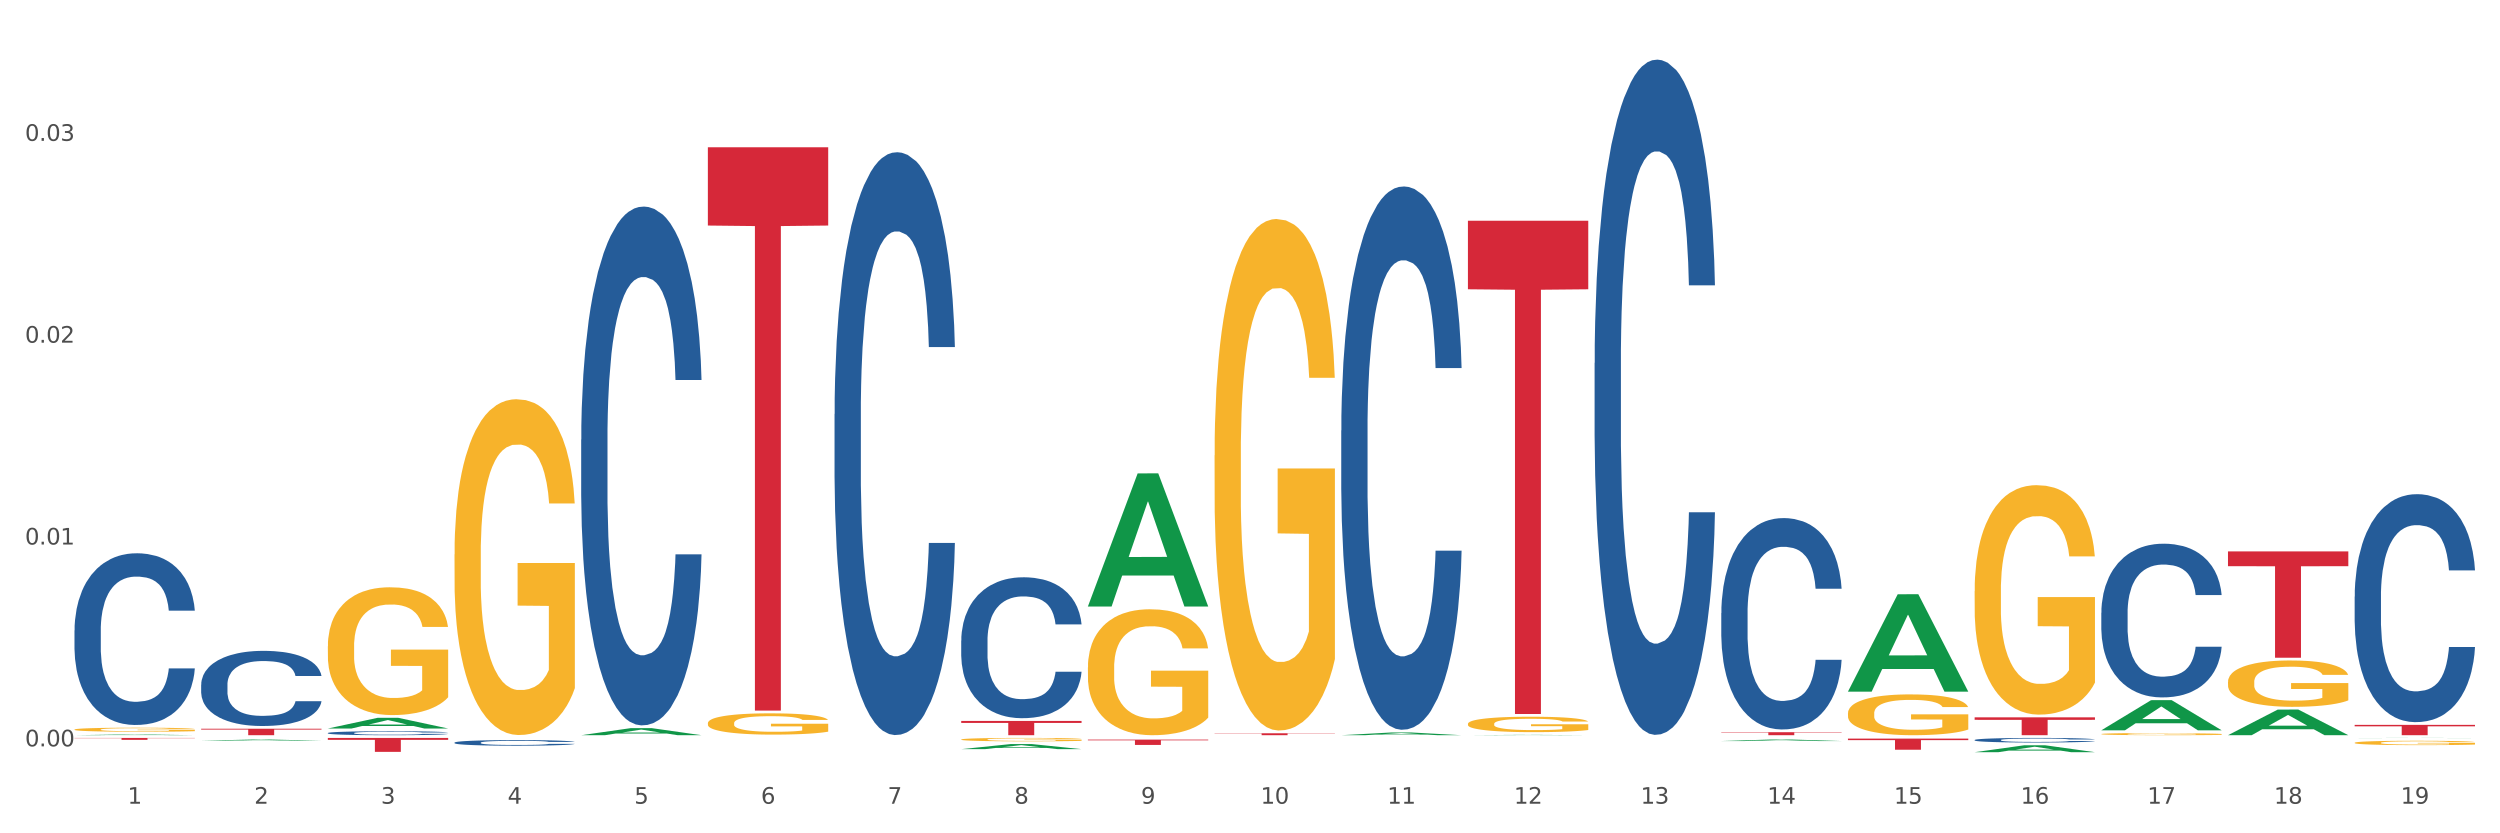 <?xml version="1.0" encoding="utf-8" standalone="no"?>
<!DOCTYPE svg PUBLIC "-//W3C//DTD SVG 1.1//EN"
  "http://www.w3.org/Graphics/SVG/1.1/DTD/svg11.dtd">
<svg xmlns:xlink="http://www.w3.org/1999/xlink" width="1080pt" height="360pt" viewBox="0 0 1080 360" xmlns="http://www.w3.org/2000/svg" version="1.1">
 <rect x="0" y="0" width="1080" height="360" fill="#333333" stroke="none"/>
 <defs>
  <style type="text/css">*{stroke-linejoin: round; stroke-linecap: butt}</style>
 </defs>
 <g id="figure_1">
  <g id="patch_1">
   <path d="M 0 360 
L 1080 360 
L 1080 0 
L 0 0 
z
" style="fill: #ffffff; stroke: #ffffff; stroke-linejoin: miter"/>
  </g>
  <g id="axes_1">
   <g id="matplotlib.axis_1">
    <g id="xtick_1">
     <g id="text_1">
      <!-- 1 -->
      <g style="fill: #4d4d4d" transform="translate(55.115 347.204) scale(0.096 -0.096)">
       <defs>
        <path id="DejaVuSans-31" d="M 794 531 
L 1825 531 
L 1825 4091 
L 703 3866 
L 703 4441 
L 1819 4666 
L 2450 4666 
L 2450 531 
L 3481 531 
L 3481 0 
L 794 0 
L 794 531 
z
" transform="scale(0.016)"/>
       </defs>
       <use xlink:href="#DejaVuSans-31"/>
      </g>
     </g>
    </g>
    <g id="xtick_2">
     <g id="text_2">
      <!-- 2 -->
      <g style="fill: #4d4d4d" transform="translate(109.839 347.204) scale(0.096 -0.096)">
       <defs>
        <path id="DejaVuSans-32" d="M 1228 531 
L 3431 531 
L 3431 0 
L 469 0 
L 469 531 
Q 828 903 1448 1529 
Q 2069 2156 2228 2338 
Q 2531 2678 2651 2914 
Q 2772 3150 2772 3378 
Q 2772 3750 2511 3984 
Q 2250 4219 1831 4219 
Q 1534 4219 1204 4116 
Q 875 4013 500 3803 
L 500 4441 
Q 881 4594 1212 4672 
Q 1544 4750 1819 4750 
Q 2544 4750 2975 4387 
Q 3406 4025 3406 3419 
Q 3406 3131 3298 2873 
Q 3191 2616 2906 2266 
Q 2828 2175 2409 1742 
Q 1991 1309 1228 531 
z
" transform="scale(0.016)"/>
       </defs>
       <use xlink:href="#DejaVuSans-32"/>
      </g>
     </g>
    </g>
    <g id="xtick_3">
     <g id="text_3">
      <!-- 3 -->
      <g style="fill: #4d4d4d" transform="translate(164.564 347.204) scale(0.096 -0.096)">
       <defs>
        <path id="DejaVuSans-33" d="M 2597 2516 
Q 3050 2419 3304 2112 
Q 3559 1806 3559 1356 
Q 3559 666 3084 287 
Q 2609 -91 1734 -91 
Q 1441 -91 1130 -33 
Q 819 25 488 141 
L 488 750 
Q 750 597 1062 519 
Q 1375 441 1716 441 
Q 2309 441 2620 675 
Q 2931 909 2931 1356 
Q 2931 1769 2642 2001 
Q 2353 2234 1838 2234 
L 1294 2234 
L 1294 2753 
L 1863 2753 
Q 2328 2753 2575 2939 
Q 2822 3125 2822 3475 
Q 2822 3834 2567 4026 
Q 2313 4219 1838 4219 
Q 1578 4219 1281 4162 
Q 984 4106 628 3988 
L 628 4550 
Q 988 4650 1302 4700 
Q 1616 4750 1894 4750 
Q 2613 4750 3031 4423 
Q 3450 4097 3450 3541 
Q 3450 3153 3228 2886 
Q 3006 2619 2597 2516 
z
" transform="scale(0.016)"/>
       </defs>
       <use xlink:href="#DejaVuSans-33"/>
      </g>
     </g>
    </g>
    <g id="xtick_4">
     <g id="text_4">
      <!-- 4 -->
      <g style="fill: #4d4d4d" transform="translate(219.288 347.204) scale(0.096 -0.096)">
       <defs>
        <path id="DejaVuSans-34" d="M 2419 4116 
L 825 1625 
L 2419 1625 
L 2419 4116 
z
M 2253 4666 
L 3047 4666 
L 3047 1625 
L 3713 1625 
L 3713 1100 
L 3047 1100 
L 3047 0 
L 2419 0 
L 2419 1100 
L 313 1100 
L 313 1709 
L 2253 4666 
z
" transform="scale(0.016)"/>
       </defs>
       <use xlink:href="#DejaVuSans-34"/>
      </g>
     </g>
    </g>
    <g id="xtick_5">
     <g id="text_5">
      <!-- 5 -->
      <g style="fill: #4d4d4d" transform="translate(274.012 347.204) scale(0.096 -0.096)">
       <defs>
        <path id="DejaVuSans-35" d="M 691 4666 
L 3169 4666 
L 3169 4134 
L 1269 4134 
L 1269 2991 
Q 1406 3038 1543 3061 
Q 1681 3084 1819 3084 
Q 2600 3084 3056 2656 
Q 3513 2228 3513 1497 
Q 3513 744 3044 326 
Q 2575 -91 1722 -91 
Q 1428 -91 1123 -41 
Q 819 9 494 109 
L 494 744 
Q 775 591 1075 516 
Q 1375 441 1709 441 
Q 2250 441 2565 725 
Q 2881 1009 2881 1497 
Q 2881 1984 2565 2268 
Q 2250 2553 1709 2553 
Q 1456 2553 1204 2497 
Q 953 2441 691 2322 
L 691 4666 
z
" transform="scale(0.016)"/>
       </defs>
       <use xlink:href="#DejaVuSans-35"/>
      </g>
     </g>
    </g>
    <g id="xtick_6">
     <g id="text_6">
      <!-- 6 -->
      <g style="fill: #4d4d4d" transform="translate(328.736 347.204) scale(0.096 -0.096)">
       <defs>
        <path id="DejaVuSans-36" d="M 2113 2584 
Q 1688 2584 1439 2293 
Q 1191 2003 1191 1497 
Q 1191 994 1439 701 
Q 1688 409 2113 409 
Q 2538 409 2786 701 
Q 3034 994 3034 1497 
Q 3034 2003 2786 2293 
Q 2538 2584 2113 2584 
z
M 3366 4563 
L 3366 3988 
Q 3128 4100 2886 4159 
Q 2644 4219 2406 4219 
Q 1781 4219 1451 3797 
Q 1122 3375 1075 2522 
Q 1259 2794 1537 2939 
Q 1816 3084 2150 3084 
Q 2853 3084 3261 2657 
Q 3669 2231 3669 1497 
Q 3669 778 3244 343 
Q 2819 -91 2113 -91 
Q 1303 -91 875 529 
Q 447 1150 447 2328 
Q 447 3434 972 4092 
Q 1497 4750 2381 4750 
Q 2619 4750 2861 4703 
Q 3103 4656 3366 4563 
z
" transform="scale(0.016)"/>
       </defs>
       <use xlink:href="#DejaVuSans-36"/>
      </g>
     </g>
    </g>
    <g id="xtick_7">
     <g id="text_7">
      <!-- 7 -->
      <g style="fill: #4d4d4d" transform="translate(383.461 347.204) scale(0.096 -0.096)">
       <defs>
        <path id="DejaVuSans-37" d="M 525 4666 
L 3525 4666 
L 3525 4397 
L 1831 0 
L 1172 0 
L 2766 4134 
L 525 4134 
L 525 4666 
z
" transform="scale(0.016)"/>
       </defs>
       <use xlink:href="#DejaVuSans-37"/>
      </g>
     </g>
    </g>
    <g id="xtick_8">
     <g id="text_8">
      <!-- 8 -->
      <g style="fill: #4d4d4d" transform="translate(438.185 347.204) scale(0.096 -0.096)">
       <defs>
        <path id="DejaVuSans-38" d="M 2034 2216 
Q 1584 2216 1326 1975 
Q 1069 1734 1069 1313 
Q 1069 891 1326 650 
Q 1584 409 2034 409 
Q 2484 409 2743 651 
Q 3003 894 3003 1313 
Q 3003 1734 2745 1975 
Q 2488 2216 2034 2216 
z
M 1403 2484 
Q 997 2584 770 2862 
Q 544 3141 544 3541 
Q 544 4100 942 4425 
Q 1341 4750 2034 4750 
Q 2731 4750 3128 4425 
Q 3525 4100 3525 3541 
Q 3525 3141 3298 2862 
Q 3072 2584 2669 2484 
Q 3125 2378 3379 2068 
Q 3634 1759 3634 1313 
Q 3634 634 3220 271 
Q 2806 -91 2034 -91 
Q 1263 -91 848 271 
Q 434 634 434 1313 
Q 434 1759 690 2068 
Q 947 2378 1403 2484 
z
M 1172 3481 
Q 1172 3119 1398 2916 
Q 1625 2713 2034 2713 
Q 2441 2713 2670 2916 
Q 2900 3119 2900 3481 
Q 2900 3844 2670 4047 
Q 2441 4250 2034 4250 
Q 1625 4250 1398 4047 
Q 1172 3844 1172 3481 
z
" transform="scale(0.016)"/>
       </defs>
       <use xlink:href="#DejaVuSans-38"/>
      </g>
     </g>
    </g>
    <g id="xtick_9">
     <g id="text_9">
      <!-- 9 -->
      <g style="fill: #4d4d4d" transform="translate(492.909 347.204) scale(0.096 -0.096)">
       <defs>
        <path id="DejaVuSans-39" d="M 703 97 
L 703 672 
Q 941 559 1184 500 
Q 1428 441 1663 441 
Q 2288 441 2617 861 
Q 2947 1281 2994 2138 
Q 2813 1869 2534 1725 
Q 2256 1581 1919 1581 
Q 1219 1581 811 2004 
Q 403 2428 403 3163 
Q 403 3881 828 4315 
Q 1253 4750 1959 4750 
Q 2769 4750 3195 4129 
Q 3622 3509 3622 2328 
Q 3622 1225 3098 567 
Q 2575 -91 1691 -91 
Q 1453 -91 1209 -44 
Q 966 3 703 97 
z
M 1959 2075 
Q 2384 2075 2632 2365 
Q 2881 2656 2881 3163 
Q 2881 3666 2632 3958 
Q 2384 4250 1959 4250 
Q 1534 4250 1286 3958 
Q 1038 3666 1038 3163 
Q 1038 2656 1286 2365 
Q 1534 2075 1959 2075 
z
" transform="scale(0.016)"/>
       </defs>
       <use xlink:href="#DejaVuSans-39"/>
      </g>
     </g>
    </g>
    <g id="xtick_10">
     <g id="text_10">
      <!-- 10 -->
      <g style="fill: #4d4d4d" transform="translate(544.58 347.204) scale(0.096 -0.096)">
       <defs>
        <path id="DejaVuSans-30" d="M 2034 4250 
Q 1547 4250 1301 3770 
Q 1056 3291 1056 2328 
Q 1056 1369 1301 889 
Q 1547 409 2034 409 
Q 2525 409 2770 889 
Q 3016 1369 3016 2328 
Q 3016 3291 2770 3770 
Q 2525 4250 2034 4250 
z
M 2034 4750 
Q 2819 4750 3233 4129 
Q 3647 3509 3647 2328 
Q 3647 1150 3233 529 
Q 2819 -91 2034 -91 
Q 1250 -91 836 529 
Q 422 1150 422 2328 
Q 422 3509 836 4129 
Q 1250 4750 2034 4750 
z
" transform="scale(0.016)"/>
       </defs>
       <use xlink:href="#DejaVuSans-31"/>
       <use xlink:href="#DejaVuSans-30" transform="translate(63.623 0)"/>
      </g>
     </g>
    </g>
    <g id="xtick_11">
     <g id="text_11">
      <!-- 11 -->
      <g style="fill: #4d4d4d" transform="translate(599.304 347.204) scale(0.096 -0.096)">
       <use xlink:href="#DejaVuSans-31"/>
       <use xlink:href="#DejaVuSans-31" transform="translate(63.623 0)"/>
      </g>
     </g>
    </g>
    <g id="xtick_12">
     <g id="text_12">
      <!-- 12 -->
      <g style="fill: #4d4d4d" transform="translate(654.028 347.204) scale(0.096 -0.096)">
       <use xlink:href="#DejaVuSans-31"/>
       <use xlink:href="#DejaVuSans-32" transform="translate(63.623 0)"/>
      </g>
     </g>
    </g>
    <g id="xtick_13">
     <g id="text_13">
      <!-- 13 -->
      <g style="fill: #4d4d4d" transform="translate(708.752 347.204) scale(0.096 -0.096)">
       <use xlink:href="#DejaVuSans-31"/>
       <use xlink:href="#DejaVuSans-33" transform="translate(63.623 0)"/>
      </g>
     </g>
    </g>
    <g id="xtick_14">
     <g id="text_14">
      <!-- 14 -->
      <g style="fill: #4d4d4d" transform="translate(763.477 347.204) scale(0.096 -0.096)">
       <use xlink:href="#DejaVuSans-31"/>
       <use xlink:href="#DejaVuSans-34" transform="translate(63.623 0)"/>
      </g>
     </g>
    </g>
    <g id="xtick_15">
     <g id="text_15">
      <!-- 15 -->
      <g style="fill: #4d4d4d" transform="translate(818.201 347.204) scale(0.096 -0.096)">
       <use xlink:href="#DejaVuSans-31"/>
       <use xlink:href="#DejaVuSans-35" transform="translate(63.623 0)"/>
      </g>
     </g>
    </g>
    <g id="xtick_16">
     <g id="text_16">
      <!-- 16 -->
      <g style="fill: #4d4d4d" transform="translate(872.925 347.204) scale(0.096 -0.096)">
       <use xlink:href="#DejaVuSans-31"/>
       <use xlink:href="#DejaVuSans-36" transform="translate(63.623 0)"/>
      </g>
     </g>
    </g>
    <g id="xtick_17">
     <g id="text_17">
      <!-- 17 -->
      <g style="fill: #4d4d4d" transform="translate(927.649 347.204) scale(0.096 -0.096)">
       <use xlink:href="#DejaVuSans-31"/>
       <use xlink:href="#DejaVuSans-37" transform="translate(63.623 0)"/>
      </g>
     </g>
    </g>
    <g id="xtick_18">
     <g id="text_18">
      <!-- 18 -->
      <g style="fill: #4d4d4d" transform="translate(982.374 347.204) scale(0.096 -0.096)">
       <use xlink:href="#DejaVuSans-31"/>
       <use xlink:href="#DejaVuSans-38" transform="translate(63.623 0)"/>
      </g>
     </g>
    </g>
    <g id="xtick_19">
     <g id="text_19">
      <!-- 19 -->
      <g style="fill: #4d4d4d" transform="translate(1037.098 347.204) scale(0.096 -0.096)">
       <use xlink:href="#DejaVuSans-31"/>
       <use xlink:href="#DejaVuSans-39" transform="translate(63.623 0)"/>
      </g>
     </g>
    </g>
    <g id="xtick_20"/>
    <g id="xtick_21"/>
    <g id="xtick_22"/>
    <g id="xtick_23"/>
    <g id="xtick_24"/>
    <g id="xtick_25"/>
    <g id="xtick_26"/>
    <g id="xtick_27"/>
    <g id="xtick_28"/>
    <g id="xtick_29"/>
    <g id="xtick_30"/>
    <g id="xtick_31"/>
    <g id="xtick_32"/>
    <g id="xtick_33"/>
    <g id="xtick_34"/>
    <g id="xtick_35"/>
    <g id="xtick_36"/>
    <g id="xtick_37"/>
   </g>
   <g id="matplotlib.axis_2">
    <g id="ytick_1">
     <g id="text_20">
      <!-- 0.00 -->
      <g style="fill: #4d4d4d" transform="translate(10.8 322.431) scale(0.096 -0.096)">
       <defs>
        <path id="DejaVuSans-2e" d="M 684 794 
L 1344 794 
L 1344 0 
L 684 0 
L 684 794 
z
" transform="scale(0.016)"/>
       </defs>
       <use xlink:href="#DejaVuSans-30"/>
       <use xlink:href="#DejaVuSans-2e" transform="translate(63.623 0)"/>
       <use xlink:href="#DejaVuSans-30" transform="translate(95.41 0)"/>
       <use xlink:href="#DejaVuSans-30" transform="translate(159.033 0)"/>
      </g>
     </g>
    </g>
    <g id="ytick_2">
     <g id="text_21">
      <!-- 0.01 -->
      <g style="fill: #4d4d4d" transform="translate(10.8 235.236) scale(0.096 -0.096)">
       <use xlink:href="#DejaVuSans-30"/>
       <use xlink:href="#DejaVuSans-2e" transform="translate(63.623 0)"/>
       <use xlink:href="#DejaVuSans-30" transform="translate(95.41 0)"/>
       <use xlink:href="#DejaVuSans-31" transform="translate(159.033 0)"/>
      </g>
     </g>
    </g>
    <g id="ytick_3">
     <g id="text_22">
      <!-- 0.02 -->
      <g style="fill: #4d4d4d" transform="translate(10.8 148.042) scale(0.096 -0.096)">
       <use xlink:href="#DejaVuSans-30"/>
       <use xlink:href="#DejaVuSans-2e" transform="translate(63.623 0)"/>
       <use xlink:href="#DejaVuSans-30" transform="translate(95.41 0)"/>
       <use xlink:href="#DejaVuSans-32" transform="translate(159.033 0)"/>
      </g>
     </g>
    </g>
    <g id="ytick_4">
     <g id="text_23">
      <!-- 0.03 -->
      <g style="fill: #4d4d4d" transform="translate(10.8 60.848) scale(0.096 -0.096)">
       <use xlink:href="#DejaVuSans-30"/>
       <use xlink:href="#DejaVuSans-2e" transform="translate(63.623 0)"/>
       <use xlink:href="#DejaVuSans-30" transform="translate(95.41 0)"/>
       <use xlink:href="#DejaVuSans-33" transform="translate(159.033 0)"/>
      </g>
     </g>
    </g>
    <g id="ytick_5"/>
    <g id="ytick_6"/>
    <g id="ytick_7"/>
    <g id="ytick_8"/>
   </g>
   <g id="PolyCollection_1">
    <path d="M 32.175 317.611 
L 32.229 317.61 
L 53.667 317.286 
L 62.564 317.286 
L 84.163 317.611 
L 73.873 317.611 
L 69.21 317.535 
L 47.075 317.535 
L 46.914 317.537 
L 42.412 317.611 
L 32.175 317.611 
L 32.175 317.611 
L 49.862 317.49 
L 66.423 317.49 
L 58.223 317.355 
L 58.115 317.355 
L 58.008 317.356 
L 49.808 317.49 
L 49.862 317.49 
L 32.175 317.611 
z
" clip-path="url(#p80edbb5437)" style="fill: #109648"/>
    <path d="M 251.072 189.942 
L 251.134 189.738 
L 251.134 184.006 
L 251.318 176.228 
L 251.994 161.9 
L 252.854 151.052 
L 254.329 138.361 
L 255.128 133.04 
L 256.173 127.104 
L 258.323 117.484 
L 260.781 109.296 
L 262.502 104.793 
L 263.793 101.927 
L 266.681 96.81 
L 268.34 94.559 
L 270.061 92.717 
L 271.535 91.489 
L 273.994 90.056 
L 275.96 89.442 
L 278.234 89.237 
L 280.139 89.442 
L 282.658 90.26 
L 286.345 92.717 
L 287.759 94.149 
L 289.664 96.606 
L 291.63 99.881 
L 293.228 103.156 
L 295.071 107.863 
L 296.976 114.004 
L 298.82 121.782 
L 300.11 128.946 
L 301.155 136.519 
L 302.077 145.73 
L 302.753 155.76 
L 303.06 164.152 
L 291.815 164.152 
L 291.507 156.578 
L 290.893 148.391 
L 290.278 142.865 
L 289.602 138.361 
L 288.558 133.244 
L 287.636 129.969 
L 286.1 126.08 
L 284.686 123.624 
L 283.519 122.191 
L 282.105 120.963 
L 279.094 119.735 
L 276.943 119.735 
L 275.591 120.144 
L 273.932 121.168 
L 272.519 122.601 
L 270.86 125.057 
L 269.569 127.718 
L 268.279 131.197 
L 267.541 133.654 
L 266.435 138.157 
L 265.698 141.841 
L 264.714 148.186 
L 264.161 152.689 
L 263.178 164.357 
L 262.748 172.953 
L 262.564 178.889 
L 262.441 185.439 
L 262.441 217.37 
L 262.809 231.698 
L 263.117 237.839 
L 263.608 244.798 
L 264.53 253.804 
L 265.882 262.606 
L 267.295 268.951 
L 268.463 272.84 
L 269.569 275.705 
L 270.675 277.957 
L 272.027 280.004 
L 273.133 281.232 
L 274.792 282.46 
L 276.759 283.074 
L 278.295 283.074 
L 281.429 282.051 
L 282.843 281.027 
L 284.195 279.594 
L 285.669 277.343 
L 286.837 274.887 
L 287.513 273.045 
L 288.619 269.155 
L 289.479 265.062 
L 290.217 260.354 
L 290.708 256.26 
L 291.261 250.12 
L 291.692 243.16 
L 291.815 239.476 
L 303.06 239.476 
L 302.814 246.845 
L 302.384 254.009 
L 301.524 263.629 
L 300.848 269.155 
L 299.803 275.91 
L 298.697 281.641 
L 297.161 287.987 
L 295.747 292.694 
L 294.273 296.788 
L 292.675 300.472 
L 289.787 305.59 
L 288.742 307.022 
L 286.53 309.479 
L 284.809 310.911 
L 282.29 312.344 
L 279.709 313.163 
L 277.005 313.368 
L 274.608 312.958 
L 271.966 311.73 
L 270.306 310.502 
L 268.463 308.66 
L 266.312 305.794 
L 264.284 302.315 
L 262.379 298.221 
L 260.597 293.513 
L 258.938 288.191 
L 256.787 279.39 
L 255.189 270.793 
L 254.022 262.81 
L 253.223 256.056 
L 252.424 247.459 
L 251.994 241.523 
L 251.318 227.195 
L 251.072 213.89 
L 251.072 189.942 
z
" clip-path="url(#p80edbb5437)" style="fill: #255c99"/>
    <path d="M 196.348 320.808 
L 196.409 320.805 
L 196.409 320.743 
L 196.594 320.659 
L 197.27 320.504 
L 198.13 320.386 
L 199.605 320.249 
L 200.404 320.191 
L 201.448 320.127 
L 203.599 320.022 
L 206.057 319.934 
L 207.778 319.885 
L 209.068 319.854 
L 211.957 319.798 
L 213.616 319.774 
L 215.336 319.754 
L 216.811 319.741 
L 219.269 319.725 
L 221.236 319.718 
L 223.509 319.716 
L 225.414 319.718 
L 227.934 319.727 
L 231.621 319.754 
L 233.034 319.77 
L 234.939 319.796 
L 236.906 319.832 
L 238.504 319.867 
L 240.347 319.918 
L 242.252 319.985 
L 244.096 320.069 
L 245.386 320.147 
L 246.431 320.229 
L 247.353 320.329 
L 248.029 320.437 
L 248.336 320.528 
L 237.09 320.528 
L 236.783 320.446 
L 236.168 320.357 
L 235.554 320.297 
L 234.878 320.249 
L 233.833 320.193 
L 232.912 320.158 
L 231.375 320.116 
L 229.962 320.089 
L 228.794 320.073 
L 227.381 320.06 
L 224.37 320.047 
L 222.219 320.047 
L 220.867 320.051 
L 219.208 320.062 
L 217.794 320.078 
L 216.135 320.104 
L 214.845 320.133 
L 213.554 320.171 
L 212.817 320.198 
L 211.711 320.246 
L 210.973 320.286 
L 209.99 320.355 
L 209.437 320.404 
L 208.454 320.53 
L 208.024 320.624 
L 207.839 320.688 
L 207.716 320.759 
L 207.716 321.105 
L 208.085 321.26 
L 208.392 321.327 
L 208.884 321.402 
L 209.806 321.5 
L 211.158 321.595 
L 212.571 321.664 
L 213.739 321.706 
L 214.845 321.737 
L 215.951 321.761 
L 217.303 321.784 
L 218.409 321.797 
L 220.068 321.81 
L 222.035 321.817 
L 223.571 321.817 
L 226.705 321.806 
L 228.118 321.795 
L 229.47 321.779 
L 230.945 321.755 
L 232.113 321.728 
L 232.789 321.708 
L 233.895 321.666 
L 234.755 321.622 
L 235.492 321.571 
L 235.984 321.526 
L 236.537 321.46 
L 236.967 321.384 
L 237.09 321.344 
L 248.336 321.344 
L 248.09 321.424 
L 247.66 321.502 
L 246.8 321.606 
L 246.124 321.666 
L 245.079 321.739 
L 243.973 321.801 
L 242.437 321.87 
L 241.023 321.921 
L 239.548 321.966 
L 237.951 322.005 
L 235.062 322.061 
L 234.018 322.076 
L 231.805 322.103 
L 230.085 322.119 
L 227.565 322.134 
L 224.984 322.143 
L 222.28 322.145 
L 219.884 322.141 
L 217.241 322.127 
L 215.582 322.114 
L 213.739 322.094 
L 211.588 322.063 
L 209.56 322.025 
L 207.655 321.981 
L 205.873 321.93 
L 204.214 321.872 
L 202.063 321.777 
L 200.465 321.684 
L 199.298 321.597 
L 198.499 321.524 
L 197.7 321.431 
L 197.27 321.367 
L 196.594 321.211 
L 196.348 321.067 
L 196.348 320.808 
z
" clip-path="url(#p80edbb5437)" style="fill: #255c99"/>
    <path d="M 141.624 316.664 
L 141.685 316.663 
L 141.685 316.619 
L 141.869 316.559 
L 142.545 316.449 
L 143.406 316.366 
L 144.88 316.269 
L 145.679 316.228 
L 146.724 316.182 
L 148.875 316.109 
L 151.333 316.046 
L 153.054 316.011 
L 154.344 315.989 
L 157.232 315.95 
L 158.891 315.933 
L 160.612 315.919 
L 162.087 315.909 
L 164.545 315.898 
L 166.511 315.894 
L 168.785 315.892 
L 170.69 315.894 
L 173.21 315.9 
L 176.897 315.919 
L 178.31 315.93 
L 180.215 315.949 
L 182.182 315.974 
L 183.779 315.999 
L 185.623 316.035 
L 187.528 316.082 
L 189.371 316.142 
L 190.662 316.197 
L 191.707 316.255 
L 192.628 316.325 
L 193.304 316.402 
L 193.612 316.467 
L 182.366 316.467 
L 182.059 316.409 
L 181.444 316.346 
L 180.83 316.303 
L 180.154 316.269 
L 179.109 316.23 
L 178.187 316.204 
L 176.651 316.175 
L 175.238 316.156 
L 174.07 316.145 
L 172.657 316.135 
L 169.645 316.126 
L 167.495 316.126 
L 166.143 316.129 
L 164.484 316.137 
L 163.07 316.148 
L 161.411 316.167 
L 160.12 316.187 
L 158.83 316.214 
L 158.093 316.233 
L 156.986 316.267 
L 156.249 316.296 
L 155.266 316.344 
L 154.713 316.379 
L 153.73 316.468 
L 153.299 316.534 
L 153.115 316.58 
L 152.992 316.63 
L 152.992 316.875 
L 153.361 316.985 
L 153.668 317.032 
L 154.16 317.085 
L 155.081 317.154 
L 156.433 317.222 
L 157.847 317.271 
L 159.014 317.3 
L 160.12 317.322 
L 161.227 317.34 
L 162.579 317.355 
L 163.685 317.365 
L 165.344 317.374 
L 167.31 317.379 
L 168.847 317.379 
L 171.981 317.371 
L 173.394 317.363 
L 174.746 317.352 
L 176.221 317.335 
L 177.388 317.316 
L 178.064 317.302 
L 179.17 317.272 
L 180.031 317.241 
L 180.768 317.205 
L 181.26 317.173 
L 181.813 317.126 
L 182.243 317.073 
L 182.366 317.044 
L 193.612 317.044 
L 193.366 317.101 
L 192.936 317.156 
L 192.075 317.23 
L 191.399 317.272 
L 190.355 317.324 
L 189.249 317.368 
L 187.712 317.417 
L 186.299 317.453 
L 184.824 317.484 
L 183.226 317.512 
L 180.338 317.552 
L 179.293 317.563 
L 177.081 317.581 
L 175.36 317.592 
L 172.841 317.603 
L 170.26 317.61 
L 167.556 317.611 
L 165.16 317.608 
L 162.517 317.599 
L 160.858 317.589 
L 159.014 317.575 
L 156.864 317.553 
L 154.836 317.526 
L 152.931 317.495 
L 151.149 317.459 
L 149.489 317.418 
L 147.339 317.351 
L 145.741 317.285 
L 144.573 317.223 
L 143.774 317.172 
L 142.975 317.106 
L 142.545 317.06 
L 141.869 316.95 
L 141.624 316.848 
L 141.624 316.664 
z
" clip-path="url(#p80edbb5437)" style="fill: #255c99"/>
    <path d="M 86.899 295.755 
L 86.961 295.726 
L 86.961 294.895 
L 87.145 293.769 
L 87.821 291.693 
L 88.681 290.121 
L 90.156 288.283 
L 90.955 287.512 
L 92 286.652 
L 94.151 285.259 
L 96.609 284.072 
L 98.329 283.42 
L 99.62 283.005 
L 102.508 282.264 
L 104.167 281.937 
L 105.888 281.671 
L 107.363 281.493 
L 109.821 281.285 
L 111.787 281.196 
L 114.061 281.167 
L 115.966 281.196 
L 118.485 281.315 
L 122.172 281.671 
L 123.586 281.878 
L 125.491 282.234 
L 127.457 282.708 
L 129.055 283.183 
L 130.899 283.865 
L 132.804 284.754 
L 134.647 285.881 
L 135.938 286.919 
L 136.982 288.016 
L 137.904 289.351 
L 138.58 290.803 
L 138.887 292.019 
L 127.642 292.019 
L 127.334 290.922 
L 126.72 289.736 
L 126.105 288.935 
L 125.429 288.283 
L 124.385 287.542 
L 123.463 287.067 
L 121.927 286.504 
L 120.513 286.148 
L 119.346 285.941 
L 117.932 285.763 
L 114.921 285.585 
L 112.77 285.585 
L 111.418 285.644 
L 109.759 285.792 
L 108.346 286 
L 106.687 286.356 
L 105.396 286.741 
L 104.106 287.245 
L 103.368 287.601 
L 102.262 288.253 
L 101.525 288.787 
L 100.542 289.706 
L 99.988 290.359 
L 99.005 292.049 
L 98.575 293.294 
L 98.391 294.154 
L 98.268 295.103 
L 98.268 299.729 
L 98.637 301.804 
L 98.944 302.694 
L 99.435 303.702 
L 100.357 305.007 
L 101.709 306.282 
L 103.122 307.201 
L 104.29 307.765 
L 105.396 308.18 
L 106.502 308.506 
L 107.854 308.802 
L 108.96 308.98 
L 110.62 309.158 
L 112.586 309.247 
L 114.122 309.247 
L 117.256 309.099 
L 118.67 308.951 
L 120.022 308.743 
L 121.497 308.417 
L 122.664 308.061 
L 123.34 307.794 
L 124.446 307.231 
L 125.307 306.638 
L 126.044 305.956 
L 126.536 305.363 
L 127.089 304.473 
L 127.519 303.465 
L 127.642 302.931 
L 138.887 302.931 
L 138.642 303.999 
L 138.211 305.037 
L 137.351 306.43 
L 136.675 307.231 
L 135.63 308.209 
L 134.524 309.04 
L 132.988 309.959 
L 131.575 310.641 
L 130.1 311.234 
L 128.502 311.768 
L 125.614 312.509 
L 124.569 312.716 
L 122.357 313.072 
L 120.636 313.28 
L 118.117 313.487 
L 115.536 313.606 
L 112.832 313.636 
L 110.435 313.576 
L 107.793 313.398 
L 106.134 313.221 
L 104.29 312.954 
L 102.139 312.539 
L 100.111 312.034 
L 98.206 311.441 
L 96.424 310.759 
L 94.765 309.988 
L 92.614 308.713 
L 91.017 307.468 
L 89.849 306.312 
L 89.05 305.333 
L 88.251 304.088 
L 87.821 303.228 
L 87.145 301.152 
L 86.899 299.225 
L 86.899 295.755 
z
" clip-path="url(#p80edbb5437)" style="fill: #255c99"/>
    <path d="M 32.175 272.343 
L 32.236 272.276 
L 32.236 270.379 
L 32.421 267.804 
L 33.097 263.062 
L 33.957 259.472 
L 35.432 255.272 
L 36.231 253.511 
L 37.275 251.546 
L 39.426 248.362 
L 41.884 245.652 
L 43.605 244.162 
L 44.895 243.214 
L 47.784 241.52 
L 49.443 240.775 
L 51.164 240.165 
L 52.638 239.759 
L 55.096 239.285 
L 57.063 239.081 
L 59.337 239.014 
L 61.242 239.081 
L 63.761 239.352 
L 67.448 240.165 
L 68.862 240.639 
L 70.767 241.452 
L 72.733 242.536 
L 74.331 243.62 
L 76.174 245.178 
L 78.079 247.211 
L 79.923 249.785 
L 81.213 252.156 
L 82.258 254.662 
L 83.18 257.711 
L 83.856 261.03 
L 84.163 263.808 
L 72.917 263.808 
L 72.61 261.301 
L 71.996 258.591 
L 71.381 256.762 
L 70.705 255.272 
L 69.66 253.578 
L 68.739 252.494 
L 67.202 251.207 
L 65.789 250.394 
L 64.621 249.92 
L 63.208 249.514 
L 60.197 249.107 
L 58.046 249.107 
L 56.694 249.243 
L 55.035 249.582 
L 53.622 250.056 
L 51.962 250.869 
L 50.672 251.749 
L 49.381 252.901 
L 48.644 253.714 
L 47.538 255.204 
L 46.8 256.424 
L 45.817 258.524 
L 45.264 260.014 
L 44.281 263.875 
L 43.851 266.721 
L 43.666 268.685 
L 43.544 270.853 
L 43.544 281.421 
L 43.912 286.163 
L 44.22 288.195 
L 44.711 290.499 
L 45.633 293.479 
L 46.985 296.392 
L 48.398 298.492 
L 49.566 299.779 
L 50.672 300.728 
L 51.778 301.473 
L 53.13 302.15 
L 54.236 302.557 
L 55.895 302.963 
L 57.862 303.167 
L 59.398 303.167 
L 62.532 302.828 
L 63.945 302.489 
L 65.297 302.015 
L 66.772 301.27 
L 67.94 300.457 
L 68.616 299.847 
L 69.722 298.56 
L 70.582 297.205 
L 71.32 295.647 
L 71.811 294.292 
L 72.364 292.26 
L 72.795 289.957 
L 72.917 288.737 
L 84.163 288.737 
L 83.917 291.176 
L 83.487 293.547 
L 82.627 296.731 
L 81.951 298.56 
L 80.906 300.796 
L 79.8 302.692 
L 78.264 304.792 
L 76.85 306.35 
L 75.375 307.705 
L 73.778 308.925 
L 70.89 310.618 
L 69.845 311.093 
L 67.633 311.905 
L 65.912 312.38 
L 63.392 312.854 
L 60.811 313.125 
L 58.108 313.193 
L 55.711 313.057 
L 53.069 312.651 
L 51.409 312.244 
L 49.566 311.634 
L 47.415 310.686 
L 45.387 309.534 
L 43.482 308.18 
L 41.7 306.621 
L 40.041 304.86 
L 37.89 301.947 
L 36.292 299.102 
L 35.125 296.46 
L 34.326 294.224 
L 33.527 291.379 
L 33.097 289.415 
L 32.421 284.673 
L 32.175 280.269 
L 32.175 272.343 
z
" clip-path="url(#p80edbb5437)" style="fill: #255c99"/>
    <path d="M 32.175 318.783 
L 84.163 318.783 
L 84.163 318.899 
L 63.713 318.899 
L 63.713 319.612 
L 52.502 319.612 
L 52.502 318.899 
L 32.175 318.899 
L 32.175 318.784 
L 32.175 318.783 
z
" clip-path="url(#p80edbb5437)" style="fill: #d62839"/>
    <path d="M 86.899 314.808 
L 138.887 314.808 
L 138.887 315.197 
L 118.437 315.2 
L 118.437 317.611 
L 107.226 317.611 
L 107.226 315.2 
L 86.899 315.197 
L 86.899 314.81 
L 86.899 314.808 
z
" clip-path="url(#p80edbb5437)" style="fill: #d62839"/>
    <path d="M 360.521 178.894 
L 360.582 178.664 
L 360.582 172.226 
L 360.766 163.488 
L 361.442 147.392 
L 362.303 135.204 
L 363.778 120.948 
L 364.576 114.969 
L 365.621 108.301 
L 367.772 97.493 
L 370.23 88.295 
L 371.951 83.236 
L 373.241 80.017 
L 376.129 74.269 
L 377.789 71.739 
L 379.509 69.67 
L 380.984 68.29 
L 383.442 66.68 
L 385.409 65.99 
L 387.682 65.76 
L 389.587 65.99 
L 392.107 66.91 
L 395.794 69.67 
L 397.207 71.279 
L 399.112 74.039 
L 401.079 77.718 
L 402.676 81.397 
L 404.52 86.686 
L 406.425 93.584 
L 408.269 102.322 
L 409.559 110.37 
L 410.604 118.878 
L 411.525 129.226 
L 412.201 140.493 
L 412.509 149.921 
L 401.263 149.921 
L 400.956 141.413 
L 400.341 132.215 
L 399.727 126.006 
L 399.051 120.948 
L 398.006 115.199 
L 397.084 111.52 
L 395.548 107.151 
L 394.135 104.392 
L 392.967 102.782 
L 391.554 101.402 
L 388.543 100.023 
L 386.392 100.023 
L 385.04 100.482 
L 383.381 101.632 
L 381.967 103.242 
L 380.308 106.001 
L 379.018 108.99 
L 377.727 112.9 
L 376.99 115.659 
L 375.884 120.718 
L 375.146 124.857 
L 374.163 131.985 
L 373.61 137.044 
L 372.627 150.151 
L 372.196 159.809 
L 372.012 166.477 
L 371.889 173.835 
L 371.889 209.707 
L 372.258 225.803 
L 372.565 232.702 
L 373.057 240.52 
L 373.979 250.638 
L 375.33 260.525 
L 376.744 267.654 
L 377.911 272.023 
L 379.018 275.242 
L 380.124 277.771 
L 381.476 280.071 
L 382.582 281.45 
L 384.241 282.83 
L 386.207 283.52 
L 387.744 283.52 
L 390.878 282.37 
L 392.291 281.22 
L 393.643 279.611 
L 395.118 277.081 
L 396.285 274.322 
L 396.961 272.253 
L 398.068 267.884 
L 398.928 263.285 
L 399.665 257.996 
L 400.157 253.397 
L 400.71 246.499 
L 401.14 238.68 
L 401.263 234.541 
L 412.509 234.541 
L 412.263 242.819 
L 411.833 250.867 
L 410.972 261.675 
L 410.296 267.884 
L 409.252 275.472 
L 408.146 281.91 
L 406.609 289.039 
L 405.196 294.327 
L 403.721 298.926 
L 402.123 303.065 
L 399.235 308.814 
L 398.19 310.424 
L 395.978 313.183 
L 394.258 314.793 
L 391.738 316.402 
L 389.157 317.322 
L 386.453 317.552 
L 384.057 317.092 
L 381.414 315.712 
L 379.755 314.333 
L 377.911 312.263 
L 375.761 309.044 
L 373.733 305.135 
L 371.828 300.536 
L 370.046 295.247 
L 368.386 289.269 
L 366.236 279.381 
L 364.638 269.723 
L 363.47 260.755 
L 362.671 253.167 
L 361.873 243.509 
L 361.442 236.841 
L 360.766 220.744 
L 360.521 205.798 
L 360.521 178.894 
z
" clip-path="url(#p80edbb5437)" style="fill: #255c99"/>
    <path d="M 141.624 318.783 
L 193.612 318.783 
L 193.612 319.622 
L 173.161 319.628 
L 173.161 324.819 
L 161.951 324.819 
L 161.951 319.628 
L 141.624 319.622 
L 141.624 318.789 
L 141.624 318.783 
z
" clip-path="url(#p80edbb5437)" style="fill: #d62839"/>
    <path d="M 415.245 311.439 
L 467.233 311.439 
L 467.233 312.297 
L 446.783 312.302 
L 446.783 317.611 
L 435.572 317.611 
L 435.572 312.302 
L 415.245 312.297 
L 415.245 311.445 
L 415.245 311.439 
z
" clip-path="url(#p80edbb5437)" style="fill: #d62839"/>
    <path d="M 469.969 319.506 
L 521.957 319.506 
L 521.957 319.825 
L 501.507 319.827 
L 501.507 321.802 
L 490.296 321.802 
L 490.296 319.827 
L 469.969 319.825 
L 469.969 319.508 
L 469.969 319.506 
z
" clip-path="url(#p80edbb5437)" style="fill: #d62839"/>
    <path d="M 524.693 316.761 
L 576.682 316.761 
L 576.682 316.879 
L 556.231 316.88 
L 556.231 317.611 
L 545.021 317.611 
L 545.021 316.88 
L 524.693 316.879 
L 524.693 316.762 
L 524.693 316.761 
z
" clip-path="url(#p80edbb5437)" style="fill: #d62839"/>
    <path d="M 634.142 95.354 
L 686.13 95.354 
L 686.13 124.967 
L 665.68 125.168 
L 665.68 308.45 
L 654.469 308.45 
L 654.469 125.168 
L 634.142 124.967 
L 634.142 95.554 
L 634.142 95.354 
z
" clip-path="url(#p80edbb5437)" style="fill: #d62839"/>
    <path d="M 743.591 316.304 
L 795.579 316.304 
L 795.579 316.486 
L 775.128 316.487 
L 775.128 317.611 
L 763.918 317.611 
L 763.918 316.487 
L 743.591 316.486 
L 743.591 316.305 
L 743.591 316.304 
z
" clip-path="url(#p80edbb5437)" style="fill: #d62839"/>
    <path d="M 798.315 319.068 
L 850.303 319.068 
L 850.303 319.739 
L 829.853 319.744 
L 829.853 323.899 
L 818.642 323.899 
L 818.642 319.744 
L 798.315 319.739 
L 798.315 319.072 
L 798.315 319.068 
z
" clip-path="url(#p80edbb5437)" style="fill: #d62839"/>
    <path d="M 853.039 309.896 
L 905.027 309.896 
L 905.027 310.968 
L 884.577 310.976 
L 884.577 317.611 
L 873.366 317.611 
L 873.366 310.976 
L 853.039 310.968 
L 853.039 309.903 
L 853.039 309.896 
z
" clip-path="url(#p80edbb5437)" style="fill: #d62839"/>
    <path d="M 32.175 315.173 
L 32.236 315.171 
L 32.236 315.114 
L 32.359 315.064 
L 32.973 314.944 
L 33.894 314.845 
L 34.569 314.793 
L 35.244 314.75 
L 36.042 314.706 
L 37.024 314.662 
L 38.804 314.596 
L 39.909 314.563 
L 41.259 314.528 
L 43.714 314.476 
L 45.494 314.448 
L 47.336 314.424 
L 50.343 314.395 
L 52.307 314.382 
L 54.394 314.373 
L 56.911 314.366 
L 58.814 314.365 
L 62.987 314.369 
L 66.547 314.384 
L 68.266 314.395 
L 70.476 314.414 
L 71.642 314.427 
L 73.544 314.452 
L 75.509 314.486 
L 76.859 314.515 
L 78.884 314.569 
L 80.419 314.623 
L 81.831 314.691 
L 82.567 314.737 
L 83.12 314.78 
L 83.611 314.829 
L 84.102 314.908 
L 73.053 314.908 
L 72.624 314.852 
L 71.949 314.799 
L 70.967 314.748 
L 70.107 314.716 
L 68.634 314.676 
L 67.284 314.651 
L 65.872 314.631 
L 64.153 314.615 
L 62.803 314.607 
L 60.9 314.601 
L 57.156 314.603 
L 54.64 314.615 
L 52.921 314.631 
L 51.816 314.646 
L 50.834 314.662 
L 49.729 314.684 
L 48.44 314.718 
L 47.52 314.748 
L 46.599 314.786 
L 45.863 314.825 
L 45.187 314.869 
L 44.635 314.917 
L 44.205 314.967 
L 43.837 315.028 
L 43.53 315.128 
L 43.53 315.347 
L 43.653 315.397 
L 43.96 315.462 
L 44.328 315.512 
L 44.942 315.571 
L 45.494 315.611 
L 46.538 315.668 
L 47.704 315.716 
L 48.625 315.746 
L 49.545 315.772 
L 51.141 315.807 
L 52.921 315.836 
L 54.456 315.853 
L 56.542 315.869 
L 57.954 315.876 
L 59.182 315.879 
L 62.189 315.879 
L 64.338 315.874 
L 66.731 315.863 
L 68.573 315.849 
L 70.107 315.831 
L 71.826 315.802 
L 72.931 315.775 
L 72.931 315.441 
L 59.427 315.44 
L 59.427 315.218 
L 84.163 315.218 
L 84.163 315.869 
L 83.12 315.903 
L 81.953 315.933 
L 80.726 315.96 
L 78.884 315.994 
L 76.675 316.026 
L 74.711 316.048 
L 72.624 316.067 
L 70.169 316.085 
L 66.977 316.101 
L 65.013 316.107 
L 62.558 316.112 
L 59.673 316.114 
L 57.156 316.111 
L 54.701 316.103 
L 52.123 316.088 
L 49.607 316.067 
L 47.704 316.047 
L 45.801 316.021 
L 43.776 315.988 
L 42.18 315.956 
L 40.952 315.927 
L 39.602 315.89 
L 38.129 315.842 
L 37.024 315.799 
L 36.042 315.754 
L 34.998 315.697 
L 34.262 315.647 
L 33.525 315.585 
L 33.096 315.539 
L 32.605 315.467 
L 32.236 315.366 
L 32.175 315.173 
z
" clip-path="url(#p80edbb5437)" style="fill: #f7b32b"/>
    <path d="M 962.488 238.202 
L 1014.476 238.202 
L 1014.476 244.587 
L 994.025 244.63 
L 994.025 284.152 
L 982.815 284.152 
L 982.815 244.63 
L 962.488 244.587 
L 962.488 238.245 
L 962.488 238.202 
z
" clip-path="url(#p80edbb5437)" style="fill: #d62839"/>
    <path d="M 415.245 276.738 
L 415.306 276.683 
L 415.306 275.126 
L 415.491 273.013 
L 416.167 269.121 
L 417.027 266.174 
L 418.502 262.726 
L 419.301 261.281 
L 420.345 259.668 
L 422.496 257.055 
L 424.954 254.831 
L 426.675 253.608 
L 427.965 252.829 
L 430.854 251.439 
L 432.513 250.827 
L 434.233 250.327 
L 435.708 249.993 
L 438.166 249.604 
L 440.133 249.437 
L 442.407 249.382 
L 444.312 249.437 
L 446.831 249.66 
L 450.518 250.327 
L 451.932 250.716 
L 453.837 251.383 
L 455.803 252.273 
L 457.401 253.163 
L 459.244 254.442 
L 461.149 256.11 
L 462.993 258.223 
L 464.283 260.169 
L 465.328 262.226 
L 466.25 264.728 
L 466.926 267.453 
L 467.233 269.732 
L 455.987 269.732 
L 455.68 267.675 
L 455.066 265.451 
L 454.451 263.95 
L 453.775 262.726 
L 452.73 261.336 
L 451.809 260.447 
L 450.272 259.39 
L 448.859 258.723 
L 447.691 258.334 
L 446.278 258 
L 443.267 257.667 
L 441.116 257.667 
L 439.764 257.778 
L 438.105 258.056 
L 436.692 258.445 
L 435.032 259.112 
L 433.742 259.835 
L 432.451 260.78 
L 431.714 261.448 
L 430.608 262.671 
L 429.87 263.672 
L 428.887 265.395 
L 428.334 266.619 
L 427.351 269.788 
L 426.921 272.123 
L 426.736 273.736 
L 426.613 275.515 
L 426.613 284.189 
L 426.982 288.081 
L 427.289 289.749 
L 427.781 291.64 
L 428.703 294.086 
L 430.055 296.477 
L 431.468 298.201 
L 432.636 299.257 
L 433.742 300.036 
L 434.848 300.647 
L 436.2 301.203 
L 437.306 301.537 
L 438.965 301.871 
L 440.932 302.037 
L 442.468 302.037 
L 445.602 301.759 
L 447.015 301.481 
L 448.367 301.092 
L 449.842 300.481 
L 451.01 299.813 
L 451.686 299.313 
L 452.792 298.256 
L 453.652 297.144 
L 454.39 295.866 
L 454.881 294.754 
L 455.434 293.085 
L 455.864 291.195 
L 455.987 290.194 
L 467.233 290.194 
L 466.987 292.196 
L 466.557 294.142 
L 465.697 296.755 
L 465.021 298.256 
L 463.976 300.091 
L 462.87 301.648 
L 461.334 303.372 
L 459.92 304.651 
L 458.445 305.763 
L 456.848 306.764 
L 453.959 308.154 
L 452.915 308.543 
L 450.702 309.21 
L 448.982 309.599 
L 446.462 309.989 
L 443.881 310.211 
L 441.178 310.267 
L 438.781 310.155 
L 436.138 309.822 
L 434.479 309.488 
L 432.636 308.988 
L 430.485 308.209 
L 428.457 307.264 
L 426.552 306.152 
L 424.77 304.873 
L 423.111 303.428 
L 420.96 301.037 
L 419.362 298.701 
L 418.195 296.533 
L 417.396 294.698 
L 416.597 292.363 
L 416.167 290.75 
L 415.491 286.858 
L 415.245 283.244 
L 415.245 276.738 
z
" clip-path="url(#p80edbb5437)" style="fill: #255c99"/>
    <path d="M 688.866 156.828 
L 688.928 156.561 
L 688.928 149.102 
L 689.112 138.979 
L 689.788 120.331 
L 690.648 106.212 
L 692.123 89.695 
L 692.922 82.769 
L 693.967 75.043 
L 696.118 62.523 
L 698.576 51.867 
L 700.296 46.006 
L 701.587 42.276 
L 704.475 35.616 
L 706.134 32.686 
L 707.855 30.288 
L 709.33 28.69 
L 711.788 26.825 
L 713.754 26.026 
L 716.028 25.759 
L 717.933 26.026 
L 720.452 27.091 
L 724.14 30.288 
L 725.553 32.153 
L 727.458 35.35 
L 729.424 39.612 
L 731.022 43.875 
L 732.866 50.002 
L 734.771 57.994 
L 736.614 68.117 
L 737.905 77.441 
L 738.949 87.298 
L 739.871 99.286 
L 740.547 112.339 
L 740.854 123.261 
L 729.609 123.261 
L 729.301 113.405 
L 728.687 102.749 
L 728.072 95.556 
L 727.396 89.695 
L 726.352 83.035 
L 725.43 78.773 
L 723.894 73.711 
L 722.48 70.514 
L 721.313 68.65 
L 719.899 67.051 
L 716.888 65.453 
L 714.737 65.453 
L 713.385 65.986 
L 711.726 67.318 
L 710.313 69.182 
L 708.654 72.379 
L 707.363 75.842 
L 706.073 80.371 
L 705.335 83.568 
L 704.229 89.429 
L 703.492 94.224 
L 702.509 102.482 
L 701.955 108.343 
L 700.972 123.528 
L 700.542 134.717 
L 700.358 142.442 
L 700.235 150.967 
L 700.235 192.525 
L 700.604 211.173 
L 700.911 219.165 
L 701.402 228.223 
L 702.324 239.944 
L 703.676 251.399 
L 705.09 259.658 
L 706.257 264.719 
L 707.363 268.449 
L 708.469 271.379 
L 709.821 274.043 
L 710.927 275.642 
L 712.587 277.24 
L 714.553 278.039 
L 716.089 278.039 
L 719.223 276.707 
L 720.637 275.375 
L 721.989 273.51 
L 723.464 270.58 
L 724.631 267.383 
L 725.307 264.986 
L 726.413 259.924 
L 727.274 254.596 
L 728.011 248.469 
L 728.503 243.141 
L 729.056 235.149 
L 729.486 226.091 
L 729.609 221.296 
L 740.854 221.296 
L 740.609 230.887 
L 740.178 240.21 
L 739.318 252.731 
L 738.642 259.924 
L 737.597 268.715 
L 736.491 276.174 
L 734.955 284.433 
L 733.542 290.56 
L 732.067 295.888 
L 730.469 300.683 
L 727.581 307.343 
L 726.536 309.208 
L 724.324 312.405 
L 722.603 314.269 
L 720.084 316.134 
L 717.503 317.2 
L 714.799 317.466 
L 712.402 316.933 
L 709.76 315.335 
L 708.101 313.737 
L 706.257 311.339 
L 704.106 307.609 
L 702.078 303.081 
L 700.173 297.753 
L 698.391 291.625 
L 696.732 284.699 
L 694.581 273.244 
L 692.984 262.055 
L 691.816 251.666 
L 691.017 242.874 
L 690.218 231.686 
L 689.788 223.96 
L 689.112 205.312 
L 688.866 187.996 
L 688.866 156.828 
z
" clip-path="url(#p80edbb5437)" style="fill: #255c99"/>
    <path d="M 141.624 279.22 
L 141.685 279.17 
L 141.685 277.354 
L 141.808 275.791 
L 142.421 272.009 
L 143.342 268.883 
L 144.017 267.219 
L 144.693 265.857 
L 145.49 264.496 
L 146.472 263.084 
L 148.252 261.016 
L 149.357 259.957 
L 150.708 258.848 
L 153.163 257.234 
L 154.943 256.327 
L 156.784 255.57 
L 159.792 254.663 
L 161.756 254.259 
L 163.843 253.957 
L 166.359 253.755 
L 168.262 253.705 
L 172.436 253.856 
L 175.996 254.31 
L 177.714 254.663 
L 179.924 255.268 
L 181.09 255.671 
L 182.993 256.478 
L 184.957 257.537 
L 186.308 258.445 
L 188.333 260.159 
L 189.867 261.874 
L 191.279 263.991 
L 192.016 265.454 
L 192.568 266.815 
L 193.059 268.378 
L 193.55 270.849 
L 182.502 270.849 
L 182.072 269.084 
L 181.397 267.42 
L 180.415 265.807 
L 179.556 264.798 
L 178.083 263.538 
L 176.732 262.731 
L 175.321 262.126 
L 173.602 261.621 
L 172.252 261.369 
L 170.349 261.168 
L 166.605 261.218 
L 164.088 261.621 
L 162.37 262.126 
L 161.265 262.579 
L 160.283 263.084 
L 159.178 263.79 
L 157.889 264.849 
L 156.968 265.807 
L 156.048 267.017 
L 155.311 268.227 
L 154.636 269.639 
L 154.083 271.152 
L 153.654 272.715 
L 153.286 274.631 
L 152.979 277.808 
L 152.979 284.716 
L 153.101 286.28 
L 153.408 288.347 
L 153.777 289.91 
L 154.39 291.776 
L 154.943 293.037 
L 155.986 294.852 
L 157.152 296.365 
L 158.073 297.323 
L 158.994 298.13 
L 160.59 299.239 
L 162.37 300.147 
L 163.904 300.701 
L 165.991 301.206 
L 167.403 301.407 
L 168.63 301.508 
L 171.638 301.508 
L 173.786 301.357 
L 176.18 301.004 
L 178.021 300.55 
L 179.556 299.995 
L 181.274 299.088 
L 182.379 298.231 
L 182.379 287.692 
L 168.876 287.641 
L 168.876 280.632 
L 193.612 280.632 
L 193.612 301.206 
L 192.568 302.265 
L 191.402 303.223 
L 190.174 304.08 
L 188.333 305.139 
L 186.123 306.147 
L 184.159 306.853 
L 182.072 307.458 
L 179.617 308.013 
L 176.425 308.517 
L 174.461 308.719 
L 172.006 308.87 
L 169.121 308.921 
L 166.605 308.82 
L 164.15 308.568 
L 161.572 308.114 
L 159.055 307.458 
L 157.152 306.803 
L 155.25 305.996 
L 153.224 304.937 
L 151.628 303.929 
L 150.401 303.021 
L 149.05 301.861 
L 147.577 300.348 
L 146.472 298.987 
L 145.49 297.575 
L 144.447 295.76 
L 143.71 294.196 
L 142.974 292.23 
L 142.544 290.767 
L 142.053 288.498 
L 141.685 285.322 
L 141.624 279.22 
z
" clip-path="url(#p80edbb5437)" style="fill: #f7b32b"/>
    <path d="M 196.348 239.5 
L 196.409 239.367 
L 196.409 234.598 
L 196.532 230.491 
L 197.146 220.554 
L 198.066 212.34 
L 198.742 207.968 
L 199.417 204.391 
L 200.215 200.814 
L 201.197 197.104 
L 202.977 191.672 
L 204.082 188.89 
L 205.432 185.975 
L 207.887 181.736 
L 209.667 179.351 
L 211.508 177.364 
L 214.516 174.979 
L 216.48 173.919 
L 218.567 173.124 
L 221.084 172.594 
L 222.986 172.462 
L 227.16 172.859 
L 230.72 174.052 
L 232.439 174.979 
L 234.648 176.569 
L 235.815 177.629 
L 237.717 179.748 
L 239.681 182.531 
L 241.032 184.915 
L 243.057 189.42 
L 244.592 193.925 
L 246.003 199.489 
L 246.74 203.331 
L 247.292 206.908 
L 247.783 211.015 
L 248.275 217.507 
L 237.226 217.507 
L 236.797 212.87 
L 236.121 208.498 
L 235.139 204.258 
L 234.28 201.609 
L 232.807 198.297 
L 231.457 196.177 
L 230.045 194.587 
L 228.326 193.262 
L 226.976 192.6 
L 225.073 192.07 
L 221.329 192.202 
L 218.813 193.262 
L 217.094 194.587 
L 215.989 195.779 
L 215.007 197.104 
L 213.902 198.959 
L 212.613 201.741 
L 211.693 204.258 
L 210.772 207.438 
L 210.035 210.618 
L 209.36 214.327 
L 208.808 218.302 
L 208.378 222.409 
L 208.01 227.444 
L 207.703 235.79 
L 207.703 253.941 
L 207.826 258.048 
L 208.133 263.48 
L 208.501 267.587 
L 209.115 272.489 
L 209.667 275.801 
L 210.711 280.571 
L 211.877 284.545 
L 212.797 287.063 
L 213.718 289.182 
L 215.314 292.097 
L 217.094 294.482 
L 218.628 295.939 
L 220.715 297.264 
L 222.127 297.794 
L 223.355 298.059 
L 226.362 298.059 
L 228.51 297.662 
L 230.904 296.734 
L 232.746 295.542 
L 234.28 294.085 
L 235.999 291.7 
L 237.104 289.447 
L 237.104 261.758 
L 223.6 261.625 
L 223.6 243.21 
L 248.336 243.21 
L 248.336 297.264 
L 247.292 300.046 
L 246.126 302.564 
L 244.899 304.816 
L 243.057 307.598 
L 240.848 310.248 
L 238.884 312.103 
L 236.797 313.693 
L 234.341 315.15 
L 231.15 316.475 
L 229.186 317.005 
L 226.73 317.402 
L 223.846 317.535 
L 221.329 317.27 
L 218.874 316.607 
L 216.296 315.415 
L 213.779 313.693 
L 211.877 311.97 
L 209.974 309.85 
L 207.948 307.068 
L 206.353 304.418 
L 205.125 302.034 
L 203.775 298.987 
L 202.302 295.012 
L 201.197 291.435 
L 200.215 287.725 
L 199.171 282.956 
L 198.435 278.849 
L 197.698 273.682 
L 197.269 269.839 
L 196.777 263.878 
L 196.409 255.531 
L 196.348 239.5 
z
" clip-path="url(#p80edbb5437)" style="fill: #f7b32b"/>
    <path d="M 305.796 312.409 
L 305.858 312.401 
L 305.858 312.099 
L 305.981 311.838 
L 306.594 311.208 
L 307.515 310.687 
L 308.19 310.41 
L 308.865 310.183 
L 309.663 309.957 
L 310.645 309.721 
L 312.425 309.377 
L 313.53 309.201 
L 314.88 309.016 
L 317.336 308.747 
L 319.116 308.596 
L 320.957 308.47 
L 323.965 308.319 
L 325.929 308.252 
L 328.016 308.201 
L 330.532 308.168 
L 332.435 308.159 
L 336.609 308.184 
L 340.169 308.26 
L 341.887 308.319 
L 344.097 308.42 
L 345.263 308.487 
L 347.166 308.621 
L 349.13 308.798 
L 350.48 308.949 
L 352.506 309.234 
L 354.04 309.52 
L 355.452 309.873 
L 356.189 310.116 
L 356.741 310.343 
L 357.232 310.603 
L 357.723 311.015 
L 346.675 311.015 
L 346.245 310.721 
L 345.57 310.444 
L 344.588 310.175 
L 343.729 310.007 
L 342.256 309.797 
L 340.905 309.663 
L 339.493 309.562 
L 337.775 309.478 
L 336.425 309.436 
L 334.522 309.402 
L 330.778 309.411 
L 328.261 309.478 
L 326.542 309.562 
L 325.438 309.637 
L 324.456 309.721 
L 323.351 309.839 
L 322.062 310.015 
L 321.141 310.175 
L 320.22 310.377 
L 319.484 310.578 
L 318.809 310.813 
L 318.256 311.065 
L 317.827 311.326 
L 317.458 311.645 
L 317.151 312.174 
L 317.151 313.325 
L 317.274 313.585 
L 317.581 313.93 
L 317.949 314.19 
L 318.563 314.501 
L 319.116 314.711 
L 320.159 315.013 
L 321.325 315.265 
L 322.246 315.425 
L 323.167 315.559 
L 324.762 315.744 
L 326.542 315.895 
L 328.077 315.988 
L 330.164 316.072 
L 331.576 316.105 
L 332.803 316.122 
L 335.811 316.122 
L 337.959 316.097 
L 340.353 316.038 
L 342.194 315.962 
L 343.729 315.87 
L 345.447 315.719 
L 346.552 315.576 
L 346.552 313.82 
L 333.049 313.812 
L 333.049 312.645 
L 357.784 312.645 
L 357.784 316.072 
L 356.741 316.248 
L 355.575 316.408 
L 354.347 316.55 
L 352.506 316.727 
L 350.296 316.895 
L 348.332 317.012 
L 346.245 317.113 
L 343.79 317.205 
L 340.598 317.289 
L 338.634 317.323 
L 336.179 317.348 
L 333.294 317.357 
L 330.778 317.34 
L 328.322 317.298 
L 325.745 317.222 
L 323.228 317.113 
L 321.325 317.004 
L 319.423 316.869 
L 317.397 316.693 
L 315.801 316.525 
L 314.574 316.374 
L 313.223 316.181 
L 311.75 315.929 
L 310.645 315.702 
L 309.663 315.467 
L 308.62 315.164 
L 307.883 314.904 
L 307.147 314.576 
L 306.717 314.333 
L 306.226 313.955 
L 305.858 313.426 
L 305.796 312.409 
z
" clip-path="url(#p80edbb5437)" style="fill: #f7b32b"/>
    <path d="M 415.245 319.463 
L 415.306 319.461 
L 415.306 319.413 
L 415.429 319.371 
L 416.043 319.271 
L 416.964 319.187 
L 417.639 319.143 
L 418.314 319.107 
L 419.112 319.071 
L 420.094 319.033 
L 421.874 318.978 
L 422.979 318.95 
L 424.329 318.92 
L 426.784 318.877 
L 428.564 318.853 
L 430.406 318.833 
L 433.413 318.809 
L 435.377 318.798 
L 437.464 318.79 
L 439.981 318.785 
L 441.883 318.783 
L 446.057 318.787 
L 449.617 318.799 
L 451.336 318.809 
L 453.545 318.825 
L 454.712 318.836 
L 456.614 318.857 
L 458.579 318.885 
L 459.929 318.91 
L 461.954 318.955 
L 463.489 319.001 
L 464.901 319.057 
L 465.637 319.096 
L 466.19 319.132 
L 466.681 319.174 
L 467.172 319.24 
L 456.123 319.24 
L 455.694 319.193 
L 455.019 319.149 
L 454.036 319.106 
L 453.177 319.079 
L 451.704 319.045 
L 450.354 319.024 
L 448.942 319.008 
L 447.223 318.994 
L 445.873 318.987 
L 443.97 318.982 
L 440.226 318.983 
L 437.71 318.994 
L 435.991 319.008 
L 434.886 319.02 
L 433.904 319.033 
L 432.799 319.052 
L 431.51 319.08 
L 430.59 319.106 
L 429.669 319.138 
L 428.932 319.17 
L 428.257 319.208 
L 427.705 319.248 
L 427.275 319.289 
L 426.907 319.34 
L 426.6 319.425 
L 426.6 319.609 
L 426.723 319.651 
L 427.03 319.706 
L 427.398 319.747 
L 428.012 319.797 
L 428.564 319.831 
L 429.608 319.879 
L 430.774 319.919 
L 431.695 319.945 
L 432.615 319.966 
L 434.211 319.996 
L 435.991 320.02 
L 437.526 320.035 
L 439.612 320.048 
L 441.024 320.053 
L 442.252 320.056 
L 445.259 320.056 
L 447.408 320.052 
L 449.801 320.043 
L 451.643 320.031 
L 453.177 320.016 
L 454.896 319.992 
L 456.001 319.969 
L 456.001 319.688 
L 442.497 319.687 
L 442.497 319.5 
L 467.233 319.5 
L 467.233 320.048 
L 466.19 320.076 
L 465.023 320.102 
L 463.796 320.125 
L 461.954 320.153 
L 459.745 320.18 
L 457.781 320.198 
L 455.694 320.214 
L 453.239 320.229 
L 450.047 320.243 
L 448.083 320.248 
L 445.628 320.252 
L 442.743 320.253 
L 440.226 320.251 
L 437.771 320.244 
L 435.193 320.232 
L 432.677 320.214 
L 430.774 320.197 
L 428.871 320.176 
L 426.846 320.147 
L 425.25 320.121 
L 424.022 320.096 
L 422.672 320.065 
L 421.199 320.025 
L 420.094 319.989 
L 419.112 319.951 
L 418.068 319.903 
L 417.332 319.861 
L 416.595 319.809 
L 416.166 319.77 
L 415.675 319.71 
L 415.306 319.625 
L 415.245 319.463 
z
" clip-path="url(#p80edbb5437)" style="fill: #f7b32b"/>
    <path d="M 469.969 288.346 
L 470.031 288.296 
L 470.031 286.507 
L 470.153 284.967 
L 470.767 281.241 
L 471.688 278.16 
L 472.363 276.52 
L 473.038 275.179 
L 473.836 273.837 
L 474.818 272.446 
L 476.598 270.409 
L 477.703 269.366 
L 479.053 268.272 
L 481.508 266.683 
L 483.288 265.788 
L 485.13 265.043 
L 488.137 264.149 
L 490.102 263.751 
L 492.188 263.453 
L 494.705 263.254 
L 496.608 263.204 
L 500.781 263.354 
L 504.341 263.801 
L 506.06 264.149 
L 508.27 264.745 
L 509.436 265.142 
L 511.339 265.937 
L 513.303 266.981 
L 514.653 267.875 
L 516.679 269.564 
L 518.213 271.254 
L 519.625 273.341 
L 520.361 274.781 
L 520.914 276.123 
L 521.405 277.663 
L 521.896 280.098 
L 510.848 280.098 
L 510.418 278.359 
L 509.743 276.719 
L 508.761 275.129 
L 507.901 274.136 
L 506.428 272.893 
L 505.078 272.098 
L 503.666 271.502 
L 501.948 271.005 
L 500.597 270.757 
L 498.695 270.558 
L 494.95 270.608 
L 492.434 271.005 
L 490.715 271.502 
L 489.61 271.949 
L 488.628 272.446 
L 487.524 273.142 
L 486.235 274.185 
L 485.314 275.129 
L 484.393 276.322 
L 483.657 277.514 
L 482.982 278.905 
L 482.429 280.396 
L 481.999 281.936 
L 481.631 283.824 
L 481.324 286.955 
L 481.324 293.762 
L 481.447 295.302 
L 481.754 297.339 
L 482.122 298.879 
L 482.736 300.718 
L 483.288 301.96 
L 484.332 303.749 
L 485.498 305.239 
L 486.419 306.183 
L 487.339 306.978 
L 488.935 308.071 
L 490.715 308.966 
L 492.25 309.512 
L 494.337 310.009 
L 495.748 310.208 
L 496.976 310.307 
L 499.984 310.307 
L 502.132 310.158 
L 504.526 309.81 
L 506.367 309.363 
L 507.901 308.817 
L 509.62 307.922 
L 510.725 307.078 
L 510.725 296.693 
L 497.221 296.644 
L 497.221 289.737 
L 521.957 289.737 
L 521.957 310.009 
L 520.914 311.053 
L 519.748 311.997 
L 518.52 312.841 
L 516.679 313.885 
L 514.469 314.878 
L 512.505 315.574 
L 510.418 316.17 
L 507.963 316.717 
L 504.771 317.214 
L 502.807 317.413 
L 500.352 317.562 
L 497.467 317.611 
L 494.95 317.512 
L 492.495 317.263 
L 489.917 316.816 
L 487.401 316.17 
L 485.498 315.524 
L 483.595 314.729 
L 481.57 313.686 
L 479.974 312.692 
L 478.746 311.798 
L 477.396 310.655 
L 475.923 309.165 
L 474.818 307.823 
L 473.836 306.432 
L 472.793 304.643 
L 472.056 303.103 
L 471.32 301.165 
L 470.89 299.724 
L 470.399 297.488 
L 470.031 294.358 
L 469.969 288.346 
z
" clip-path="url(#p80edbb5437)" style="fill: #f7b32b"/>
    <path d="M 524.693 196.72 
L 524.755 196.518 
L 524.755 189.253 
L 524.878 182.996 
L 525.491 167.86 
L 526.412 155.348 
L 527.087 148.688 
L 527.762 143.239 
L 528.56 137.79 
L 529.542 132.139 
L 531.322 123.865 
L 532.427 119.626 
L 533.778 115.186 
L 536.233 108.728 
L 538.013 105.096 
L 539.854 102.069 
L 542.862 98.436 
L 544.826 96.821 
L 546.913 95.61 
L 549.429 94.803 
L 551.332 94.601 
L 555.506 95.207 
L 559.066 97.023 
L 560.784 98.436 
L 562.994 100.858 
L 564.16 102.472 
L 566.063 105.701 
L 568.027 109.939 
L 569.377 113.572 
L 571.403 120.434 
L 572.937 127.295 
L 574.349 135.772 
L 575.086 141.624 
L 575.638 147.073 
L 576.129 153.33 
L 576.62 163.218 
L 565.572 163.218 
L 565.142 156.155 
L 564.467 149.495 
L 563.485 143.037 
L 562.626 139.001 
L 561.153 133.955 
L 559.802 130.726 
L 558.391 128.304 
L 556.672 126.286 
L 555.322 125.277 
L 553.419 124.47 
L 549.675 124.672 
L 547.158 126.286 
L 545.44 128.304 
L 544.335 130.121 
L 543.353 132.139 
L 542.248 134.964 
L 540.959 139.202 
L 540.038 143.037 
L 539.118 147.881 
L 538.381 152.724 
L 537.706 158.375 
L 537.153 164.429 
L 536.724 170.686 
L 536.355 178.355 
L 536.049 191.069 
L 536.049 218.718 
L 536.171 224.974 
L 536.478 233.248 
L 536.847 239.505 
L 537.46 246.972 
L 538.013 252.017 
L 539.056 259.282 
L 540.222 265.337 
L 541.143 269.171 
L 542.064 272.4 
L 543.66 276.84 
L 545.44 280.473 
L 546.974 282.693 
L 549.061 284.711 
L 550.473 285.518 
L 551.7 285.922 
L 554.708 285.922 
L 556.856 285.317 
L 559.25 283.904 
L 561.091 282.088 
L 562.626 279.868 
L 564.344 276.235 
L 565.449 272.804 
L 565.449 230.625 
L 551.946 230.423 
L 551.946 202.371 
L 576.682 202.371 
L 576.682 284.711 
L 575.638 288.949 
L 574.472 292.784 
L 573.244 296.215 
L 571.403 300.453 
L 569.193 304.489 
L 567.229 307.314 
L 565.142 309.736 
L 562.687 311.956 
L 559.495 313.974 
L 557.531 314.782 
L 555.076 315.387 
L 552.191 315.589 
L 549.675 315.185 
L 547.22 314.176 
L 544.642 312.36 
L 542.125 309.736 
L 540.222 307.113 
L 538.32 303.884 
L 536.294 299.645 
L 534.698 295.609 
L 533.471 291.976 
L 532.12 287.335 
L 530.647 281.28 
L 529.542 275.831 
L 528.56 270.18 
L 527.517 262.915 
L 526.78 256.659 
L 526.044 248.788 
L 525.614 242.935 
L 525.123 233.854 
L 524.755 221.139 
L 524.693 196.72 
z
" clip-path="url(#p80edbb5437)" style="fill: #f7b32b"/>
    <path d="M 634.142 312.705 
L 634.203 312.699 
L 634.203 312.479 
L 634.326 312.29 
L 634.94 311.834 
L 635.861 311.456 
L 636.536 311.255 
L 637.211 311.09 
L 638.009 310.926 
L 638.991 310.755 
L 640.771 310.506 
L 641.876 310.378 
L 643.226 310.244 
L 645.681 310.049 
L 647.461 309.939 
L 649.303 309.848 
L 652.31 309.738 
L 654.274 309.689 
L 656.361 309.653 
L 658.878 309.628 
L 660.781 309.622 
L 664.954 309.641 
L 668.514 309.695 
L 670.233 309.738 
L 672.443 309.811 
L 673.609 309.86 
L 675.512 309.957 
L 677.476 310.085 
L 678.826 310.195 
L 680.851 310.402 
L 682.386 310.609 
L 683.798 310.865 
L 684.534 311.042 
L 685.087 311.206 
L 685.578 311.395 
L 686.069 311.693 
L 675.02 311.693 
L 674.591 311.48 
L 673.916 311.279 
L 672.934 311.084 
L 672.074 310.962 
L 670.601 310.81 
L 669.251 310.713 
L 667.839 310.64 
L 666.121 310.579 
L 664.77 310.548 
L 662.867 310.524 
L 659.123 310.53 
L 656.607 310.579 
L 654.888 310.64 
L 653.783 310.694 
L 652.801 310.755 
L 651.696 310.841 
L 650.407 310.969 
L 649.487 311.084 
L 648.566 311.23 
L 647.83 311.377 
L 647.154 311.547 
L 646.602 311.73 
L 646.172 311.919 
L 645.804 312.15 
L 645.497 312.534 
L 645.497 313.369 
L 645.62 313.558 
L 645.927 313.807 
L 646.295 313.996 
L 646.909 314.221 
L 647.461 314.374 
L 648.505 314.593 
L 649.671 314.776 
L 650.592 314.892 
L 651.512 314.989 
L 653.108 315.123 
L 654.888 315.233 
L 656.423 315.3 
L 658.51 315.361 
L 659.921 315.385 
L 661.149 315.397 
L 664.156 315.397 
L 666.305 315.379 
L 668.698 315.336 
L 670.54 315.281 
L 672.074 315.214 
L 673.793 315.105 
L 674.898 315.001 
L 674.898 313.728 
L 661.394 313.722 
L 661.394 312.875 
L 686.13 312.875 
L 686.13 315.361 
L 685.087 315.489 
L 683.92 315.604 
L 682.693 315.708 
L 680.851 315.836 
L 678.642 315.958 
L 676.678 316.043 
L 674.591 316.116 
L 672.136 316.183 
L 668.944 316.244 
L 666.98 316.268 
L 664.525 316.287 
L 661.64 316.293 
L 659.123 316.28 
L 656.668 316.25 
L 654.09 316.195 
L 651.574 316.116 
L 649.671 316.037 
L 647.768 315.939 
L 645.743 315.811 
L 644.147 315.69 
L 642.919 315.58 
L 641.569 315.44 
L 640.096 315.257 
L 638.991 315.093 
L 638.009 314.922 
L 636.965 314.703 
L 636.229 314.514 
L 635.492 314.276 
L 635.063 314.1 
L 634.572 313.826 
L 634.203 313.442 
L 634.142 312.705 
z
" clip-path="url(#p80edbb5437)" style="fill: #f7b32b"/>
    <path d="M 579.418 186.011 
L 579.479 185.796 
L 579.479 179.795 
L 579.664 171.65 
L 580.34 156.645 
L 581.2 145.285 
L 582.675 131.996 
L 583.474 126.423 
L 584.518 120.207 
L 586.669 110.132 
L 589.127 101.558 
L 590.848 96.843 
L 592.138 93.842 
L 595.026 88.483 
L 596.686 86.126 
L 598.406 84.196 
L 599.881 82.91 
L 602.339 81.41 
L 604.306 80.767 
L 606.579 80.553 
L 608.484 80.767 
L 611.004 81.624 
L 614.691 84.196 
L 616.104 85.697 
L 618.009 88.269 
L 619.976 91.699 
L 621.574 95.128 
L 623.417 100.058 
L 625.322 106.488 
L 627.166 114.634 
L 628.456 122.136 
L 629.501 130.066 
L 630.423 139.712 
L 631.099 150.215 
L 631.406 159.003 
L 620.16 159.003 
L 619.853 151.072 
L 619.238 142.499 
L 618.624 136.711 
L 617.948 131.996 
L 616.903 126.637 
L 615.981 123.207 
L 614.445 119.135 
L 613.032 116.563 
L 611.864 115.062 
L 610.451 113.776 
L 607.44 112.49 
L 605.289 112.49 
L 603.937 112.919 
L 602.278 113.991 
L 600.864 115.491 
L 599.205 118.063 
L 597.915 120.85 
L 596.624 124.493 
L 595.887 127.066 
L 594.781 131.781 
L 594.043 135.639 
L 593.06 142.284 
L 592.507 147 
L 591.524 159.218 
L 591.094 168.22 
L 590.909 174.436 
L 590.786 181.295 
L 590.786 214.733 
L 591.155 229.737 
L 591.462 236.168 
L 591.954 243.455 
L 592.876 252.887 
L 594.228 262.104 
L 595.641 268.748 
L 596.809 272.821 
L 597.915 275.822 
L 599.021 278.179 
L 600.373 280.323 
L 601.479 281.609 
L 603.138 282.895 
L 605.105 283.538 
L 606.641 283.538 
L 609.775 282.466 
L 611.188 281.395 
L 612.54 279.894 
L 614.015 277.536 
L 615.183 274.964 
L 615.859 273.035 
L 616.965 268.963 
L 617.825 264.676 
L 618.562 259.746 
L 619.054 255.459 
L 619.607 249.028 
L 620.037 241.741 
L 620.16 237.882 
L 631.406 237.882 
L 631.16 245.599 
L 630.73 253.101 
L 629.87 263.175 
L 629.194 268.963 
L 628.149 276.036 
L 627.043 282.038 
L 625.506 288.682 
L 624.093 293.612 
L 622.618 297.899 
L 621.02 301.758 
L 618.132 307.116 
L 617.088 308.617 
L 614.875 311.189 
L 613.155 312.689 
L 610.635 314.19 
L 608.054 315.047 
L 605.35 315.261 
L 602.954 314.833 
L 600.311 313.547 
L 598.652 312.26 
L 596.809 310.331 
L 594.658 307.33 
L 592.63 303.687 
L 590.725 299.4 
L 588.943 294.47 
L 587.284 288.897 
L 585.133 279.68 
L 583.535 270.677 
L 582.367 262.318 
L 581.569 255.244 
L 580.77 246.242 
L 580.34 240.026 
L 579.664 225.022 
L 579.418 211.089 
L 579.418 186.011 
z
" clip-path="url(#p80edbb5437)" style="fill: #255c99"/>
    <path d="M 798.315 308.127 
L 798.376 308.111 
L 798.376 307.531 
L 798.499 307.032 
L 799.113 305.824 
L 800.033 304.826 
L 800.709 304.294 
L 801.384 303.86 
L 802.182 303.425 
L 803.164 302.974 
L 804.944 302.314 
L 806.049 301.976 
L 807.399 301.621 
L 809.854 301.106 
L 811.634 300.816 
L 813.475 300.575 
L 816.483 300.285 
L 818.447 300.156 
L 820.534 300.059 
L 823.051 299.995 
L 824.953 299.979 
L 829.127 300.027 
L 832.687 300.172 
L 834.406 300.285 
L 836.615 300.478 
L 837.782 300.607 
L 839.684 300.864 
L 841.648 301.203 
L 842.999 301.492 
L 845.024 302.04 
L 846.559 302.587 
L 847.97 303.264 
L 848.707 303.731 
L 849.259 304.166 
L 849.75 304.665 
L 850.242 305.454 
L 839.193 305.454 
L 838.764 304.89 
L 838.088 304.359 
L 837.106 303.843 
L 836.247 303.521 
L 834.774 303.119 
L 833.424 302.861 
L 832.012 302.668 
L 830.293 302.507 
L 828.943 302.426 
L 827.04 302.362 
L 823.296 302.378 
L 820.78 302.507 
L 819.061 302.668 
L 817.956 302.813 
L 816.974 302.974 
L 815.869 303.199 
L 814.58 303.537 
L 813.66 303.843 
L 812.739 304.23 
L 812.002 304.616 
L 811.327 305.067 
L 810.775 305.55 
L 810.345 306.05 
L 809.977 306.661 
L 809.67 307.676 
L 809.67 309.882 
L 809.793 310.381 
L 810.1 311.041 
L 810.468 311.541 
L 811.082 312.136 
L 811.634 312.539 
L 812.678 313.119 
L 813.844 313.602 
L 814.764 313.908 
L 815.685 314.165 
L 817.281 314.52 
L 819.061 314.809 
L 820.595 314.987 
L 822.682 315.148 
L 824.094 315.212 
L 825.322 315.244 
L 828.329 315.244 
L 830.477 315.196 
L 832.871 315.083 
L 834.713 314.938 
L 836.247 314.761 
L 837.966 314.471 
L 839.071 314.197 
L 839.071 310.832 
L 825.567 310.816 
L 825.567 308.578 
L 850.303 308.578 
L 850.303 315.148 
L 849.259 315.486 
L 848.093 315.792 
L 846.866 316.065 
L 845.024 316.404 
L 842.815 316.726 
L 840.851 316.951 
L 838.764 317.144 
L 836.308 317.321 
L 833.117 317.482 
L 831.153 317.547 
L 828.697 317.595 
L 825.813 317.611 
L 823.296 317.579 
L 820.841 317.499 
L 818.263 317.354 
L 815.746 317.144 
L 813.844 316.935 
L 811.941 316.677 
L 809.915 316.339 
L 808.32 316.017 
L 807.092 315.727 
L 805.742 315.357 
L 804.269 314.874 
L 803.164 314.439 
L 802.182 313.988 
L 801.138 313.408 
L 800.402 312.909 
L 799.665 312.281 
L 799.236 311.814 
L 798.744 311.09 
L 798.376 310.075 
L 798.315 308.127 
z
" clip-path="url(#p80edbb5437)" style="fill: #f7b32b"/>
    <path d="M 907.763 317.104 
L 907.825 317.104 
L 907.825 317.073 
L 907.948 317.046 
L 908.561 316.981 
L 909.482 316.928 
L 910.157 316.9 
L 910.832 316.876 
L 911.63 316.853 
L 912.612 316.829 
L 914.392 316.794 
L 915.497 316.776 
L 916.847 316.757 
L 919.303 316.729 
L 921.083 316.714 
L 922.924 316.701 
L 925.932 316.685 
L 927.896 316.679 
L 929.983 316.673 
L 932.499 316.67 
L 934.402 316.669 
L 938.576 316.672 
L 942.136 316.679 
L 943.854 316.685 
L 946.064 316.696 
L 947.23 316.703 
L 949.133 316.716 
L 951.097 316.735 
L 952.447 316.75 
L 954.473 316.779 
L 956.007 316.809 
L 957.419 316.845 
L 958.156 316.87 
L 958.708 316.893 
L 959.199 316.92 
L 959.69 316.962 
L 948.642 316.962 
L 948.212 316.932 
L 947.537 316.903 
L 946.555 316.876 
L 945.696 316.858 
L 944.223 316.837 
L 942.872 316.823 
L 941.46 316.813 
L 939.742 316.804 
L 938.392 316.8 
L 936.489 316.796 
L 932.745 316.797 
L 930.228 316.804 
L 928.51 316.813 
L 927.405 316.821 
L 926.423 316.829 
L 925.318 316.841 
L 924.029 316.859 
L 923.108 316.876 
L 922.187 316.896 
L 921.451 316.917 
L 920.776 316.941 
L 920.223 316.967 
L 919.794 316.994 
L 919.425 317.026 
L 919.119 317.08 
L 919.119 317.198 
L 919.241 317.225 
L 919.548 317.26 
L 919.916 317.287 
L 920.53 317.319 
L 921.083 317.34 
L 922.126 317.371 
L 923.292 317.397 
L 924.213 317.413 
L 925.134 317.427 
L 926.73 317.446 
L 928.51 317.462 
L 930.044 317.471 
L 932.131 317.48 
L 933.543 317.483 
L 934.77 317.485 
L 937.778 317.485 
L 939.926 317.482 
L 942.32 317.476 
L 944.161 317.468 
L 945.696 317.459 
L 947.414 317.443 
L 948.519 317.429 
L 948.519 317.249 
L 935.016 317.248 
L 935.016 317.129 
L 959.751 317.129 
L 959.751 317.48 
L 958.708 317.498 
L 957.542 317.514 
L 956.314 317.529 
L 954.473 317.547 
L 952.263 317.564 
L 950.299 317.576 
L 948.212 317.586 
L 945.757 317.596 
L 942.565 317.604 
L 940.601 317.608 
L 938.146 317.61 
L 935.261 317.611 
L 932.745 317.61 
L 930.29 317.605 
L 927.712 317.597 
L 925.195 317.586 
L 923.292 317.575 
L 921.39 317.561 
L 919.364 317.543 
L 917.768 317.526 
L 916.541 317.511 
L 915.19 317.491 
L 913.717 317.465 
L 912.612 317.442 
L 911.63 317.418 
L 910.587 317.387 
L 909.85 317.36 
L 909.114 317.326 
L 908.684 317.302 
L 908.193 317.263 
L 907.825 317.209 
L 907.763 317.104 
z
" clip-path="url(#p80edbb5437)" style="fill: #f7b32b"/>
    <path d="M 962.488 294.581 
L 962.549 294.563 
L 962.549 293.904 
L 962.672 293.337 
L 963.286 291.965 
L 964.206 290.83 
L 964.881 290.227 
L 965.557 289.733 
L 966.355 289.239 
L 967.337 288.727 
L 969.117 287.976 
L 970.221 287.592 
L 971.572 287.19 
L 974.027 286.604 
L 975.807 286.275 
L 977.648 286.001 
L 980.656 285.671 
L 982.62 285.525 
L 984.707 285.415 
L 987.223 285.342 
L 989.126 285.324 
L 993.3 285.379 
L 996.86 285.543 
L 998.579 285.671 
L 1000.788 285.891 
L 1001.954 286.037 
L 1003.857 286.33 
L 1005.821 286.714 
L 1007.172 287.043 
L 1009.197 287.665 
L 1010.732 288.287 
L 1012.143 289.056 
L 1012.88 289.586 
L 1013.432 290.08 
L 1013.923 290.647 
L 1014.414 291.544 
L 1003.366 291.544 
L 1002.936 290.904 
L 1002.261 290.3 
L 1001.279 289.714 
L 1000.42 289.349 
L 998.947 288.891 
L 997.596 288.598 
L 996.185 288.379 
L 994.466 288.196 
L 993.116 288.105 
L 991.213 288.031 
L 987.469 288.05 
L 984.952 288.196 
L 983.234 288.379 
L 982.129 288.544 
L 981.147 288.727 
L 980.042 288.983 
L 978.753 289.367 
L 977.832 289.714 
L 976.912 290.154 
L 976.175 290.593 
L 975.5 291.105 
L 974.948 291.654 
L 974.518 292.221 
L 974.15 292.916 
L 973.843 294.069 
L 973.843 296.575 
L 973.966 297.142 
L 974.272 297.892 
L 974.641 298.459 
L 975.255 299.136 
L 975.807 299.594 
L 976.85 300.252 
L 978.017 300.801 
L 978.937 301.149 
L 979.858 301.441 
L 981.454 301.844 
L 983.234 302.173 
L 984.768 302.374 
L 986.855 302.557 
L 988.267 302.63 
L 989.494 302.667 
L 992.502 302.667 
L 994.65 302.612 
L 997.044 302.484 
L 998.885 302.319 
L 1000.42 302.118 
L 1002.139 301.789 
L 1003.243 301.478 
L 1003.243 297.654 
L 989.74 297.636 
L 989.74 295.093 
L 1014.476 295.093 
L 1014.476 302.557 
L 1013.432 302.941 
L 1012.266 303.289 
L 1011.038 303.6 
L 1009.197 303.984 
L 1006.987 304.35 
L 1005.023 304.606 
L 1002.936 304.826 
L 1000.481 305.027 
L 997.29 305.21 
L 995.325 305.283 
L 992.87 305.338 
L 989.985 305.356 
L 987.469 305.32 
L 985.014 305.228 
L 982.436 305.064 
L 979.919 304.826 
L 978.017 304.588 
L 976.114 304.295 
L 974.088 303.911 
L 972.492 303.545 
L 971.265 303.216 
L 969.915 302.795 
L 968.441 302.246 
L 967.337 301.752 
L 966.355 301.24 
L 965.311 300.581 
L 964.575 300.014 
L 963.838 299.301 
L 963.408 298.77 
L 962.917 297.947 
L 962.549 296.794 
L 962.488 294.581 
z
" clip-path="url(#p80edbb5437)" style="fill: #f7b32b"/>
    <path d="M 1017.212 320.882 
L 1017.273 320.881 
L 1017.273 320.818 
L 1017.396 320.765 
L 1018.01 320.635 
L 1018.931 320.528 
L 1019.606 320.471 
L 1020.281 320.424 
L 1021.079 320.377 
L 1022.061 320.329 
L 1023.841 320.258 
L 1024.946 320.222 
L 1026.296 320.184 
L 1028.751 320.128 
L 1030.531 320.097 
L 1032.373 320.071 
L 1035.38 320.04 
L 1037.344 320.026 
L 1039.431 320.016 
L 1041.948 320.009 
L 1043.85 320.007 
L 1048.024 320.012 
L 1051.584 320.028 
L 1053.303 320.04 
L 1055.512 320.061 
L 1056.679 320.075 
L 1058.581 320.102 
L 1060.546 320.139 
L 1061.896 320.17 
L 1063.921 320.229 
L 1065.456 320.287 
L 1066.868 320.36 
L 1067.604 320.41 
L 1068.157 320.457 
L 1068.648 320.511 
L 1069.139 320.595 
L 1058.09 320.595 
L 1057.661 320.535 
L 1056.986 320.478 
L 1056.004 320.422 
L 1055.144 320.388 
L 1053.671 320.345 
L 1052.321 320.317 
L 1050.909 320.296 
L 1049.19 320.279 
L 1047.84 320.27 
L 1045.937 320.263 
L 1042.193 320.265 
L 1039.677 320.279 
L 1037.958 320.296 
L 1036.853 320.312 
L 1035.871 320.329 
L 1034.766 320.353 
L 1033.477 320.39 
L 1032.557 320.422 
L 1031.636 320.464 
L 1030.899 320.505 
L 1030.224 320.554 
L 1029.672 320.606 
L 1029.242 320.659 
L 1028.874 320.725 
L 1028.567 320.834 
L 1028.567 321.071 
L 1028.69 321.125 
L 1028.997 321.195 
L 1029.365 321.249 
L 1029.979 321.313 
L 1030.531 321.356 
L 1031.575 321.419 
L 1032.741 321.47 
L 1033.662 321.503 
L 1034.582 321.531 
L 1036.178 321.569 
L 1037.958 321.6 
L 1039.493 321.619 
L 1041.579 321.636 
L 1042.991 321.643 
L 1044.219 321.647 
L 1047.226 321.647 
L 1049.375 321.642 
L 1051.768 321.629 
L 1053.61 321.614 
L 1055.144 321.595 
L 1056.863 321.564 
L 1057.968 321.534 
L 1057.968 321.173 
L 1044.464 321.171 
L 1044.464 320.931 
L 1069.2 320.931 
L 1069.2 321.636 
L 1068.157 321.673 
L 1066.99 321.706 
L 1065.763 321.735 
L 1063.921 321.771 
L 1061.712 321.806 
L 1059.748 321.83 
L 1057.661 321.851 
L 1055.206 321.87 
L 1052.014 321.887 
L 1050.05 321.894 
L 1047.595 321.899 
L 1044.71 321.901 
L 1042.193 321.898 
L 1039.738 321.889 
L 1037.16 321.873 
L 1034.644 321.851 
L 1032.741 321.828 
L 1030.838 321.801 
L 1028.813 321.764 
L 1027.217 321.73 
L 1025.989 321.699 
L 1024.639 321.659 
L 1023.166 321.607 
L 1022.061 321.56 
L 1021.079 321.512 
L 1020.035 321.45 
L 1019.299 321.396 
L 1018.562 321.329 
L 1018.133 321.278 
L 1017.642 321.201 
L 1017.273 321.092 
L 1017.212 320.882 
z
" clip-path="url(#p80edbb5437)" style="fill: #f7b32b"/>
    <path d="M 1017.212 257.733 
L 1017.273 257.643 
L 1017.273 255.125 
L 1017.458 251.707 
L 1018.134 245.411 
L 1018.994 240.643 
L 1020.469 235.067 
L 1021.268 232.728 
L 1022.312 230.12 
L 1024.463 225.892 
L 1026.921 222.295 
L 1028.642 220.316 
L 1029.932 219.056 
L 1032.821 216.808 
L 1034.48 215.818 
L 1036.2 215.009 
L 1037.675 214.469 
L 1040.133 213.84 
L 1042.1 213.57 
L 1044.374 213.48 
L 1046.279 213.57 
L 1048.798 213.93 
L 1052.485 215.009 
L 1053.899 215.639 
L 1055.804 216.718 
L 1057.77 218.157 
L 1059.368 219.596 
L 1061.211 221.665 
L 1063.116 224.363 
L 1064.96 227.781 
L 1066.25 230.929 
L 1067.295 234.257 
L 1068.217 238.305 
L 1068.893 242.712 
L 1069.2 246.4 
L 1057.954 246.4 
L 1057.647 243.072 
L 1057.033 239.474 
L 1056.418 237.046 
L 1055.742 235.067 
L 1054.697 232.818 
L 1053.776 231.379 
L 1052.239 229.67 
L 1050.826 228.591 
L 1049.658 227.961 
L 1048.245 227.421 
L 1045.234 226.882 
L 1043.083 226.882 
L 1041.731 227.062 
L 1040.072 227.511 
L 1038.659 228.141 
L 1036.999 229.22 
L 1035.709 230.39 
L 1034.418 231.919 
L 1033.681 232.998 
L 1032.575 234.977 
L 1031.837 236.596 
L 1030.854 239.384 
L 1030.301 241.363 
L 1029.318 246.49 
L 1028.888 250.268 
L 1028.703 252.876 
L 1028.58 255.754 
L 1028.58 269.786 
L 1028.949 276.082 
L 1029.256 278.78 
L 1029.748 281.838 
L 1030.67 285.796 
L 1032.022 289.664 
L 1033.435 292.452 
L 1034.603 294.161 
L 1035.709 295.42 
L 1036.815 296.41 
L 1038.167 297.309 
L 1039.273 297.849 
L 1040.932 298.388 
L 1042.899 298.658 
L 1044.435 298.658 
L 1047.569 298.209 
L 1048.982 297.759 
L 1050.334 297.129 
L 1051.809 296.14 
L 1052.977 295.06 
L 1053.653 294.251 
L 1054.759 292.542 
L 1055.619 290.743 
L 1056.357 288.674 
L 1056.848 286.875 
L 1057.401 284.177 
L 1057.831 281.119 
L 1057.954 279.5 
L 1069.2 279.5 
L 1068.954 282.738 
L 1068.524 285.886 
L 1067.664 290.113 
L 1066.988 292.542 
L 1065.943 295.51 
L 1064.837 298.029 
L 1063.301 300.817 
L 1061.887 302.886 
L 1060.412 304.685 
L 1058.815 306.304 
L 1055.926 308.552 
L 1054.882 309.182 
L 1052.67 310.261 
L 1050.949 310.891 
L 1048.429 311.52 
L 1045.848 311.88 
L 1043.145 311.97 
L 1040.748 311.79 
L 1038.105 311.251 
L 1036.446 310.711 
L 1034.603 309.901 
L 1032.452 308.642 
L 1030.424 307.113 
L 1028.519 305.314 
L 1026.737 303.245 
L 1025.078 300.907 
L 1022.927 297.039 
L 1021.329 293.262 
L 1020.162 289.754 
L 1019.363 286.785 
L 1018.564 283.008 
L 1018.134 280.399 
L 1017.458 274.103 
L 1017.212 268.257 
L 1017.212 257.733 
z
" clip-path="url(#p80edbb5437)" style="fill: #255c99"/>
    <path d="M 907.763 264.716 
L 907.825 264.655 
L 907.825 262.957 
L 908.009 260.652 
L 908.685 256.407 
L 909.545 253.192 
L 911.02 249.432 
L 911.819 247.855 
L 912.864 246.096 
L 915.015 243.246 
L 917.473 240.82 
L 919.193 239.485 
L 920.484 238.636 
L 923.372 237.12 
L 925.031 236.453 
L 926.752 235.907 
L 928.227 235.543 
L 930.685 235.118 
L 932.651 234.936 
L 934.925 234.876 
L 936.83 234.936 
L 939.35 235.179 
L 943.037 235.907 
L 944.45 236.331 
L 946.355 237.059 
L 948.321 238.03 
L 949.919 239 
L 951.763 240.395 
L 953.668 242.215 
L 955.511 244.519 
L 956.802 246.642 
L 957.846 248.886 
L 958.768 251.615 
L 959.444 254.587 
L 959.751 257.074 
L 948.506 257.074 
L 948.199 254.83 
L 947.584 252.404 
L 946.97 250.766 
L 946.294 249.432 
L 945.249 247.916 
L 944.327 246.945 
L 942.791 245.793 
L 941.377 245.065 
L 940.21 244.641 
L 938.796 244.277 
L 935.785 243.913 
L 933.635 243.913 
L 932.283 244.034 
L 930.623 244.337 
L 929.21 244.762 
L 927.551 245.49 
L 926.26 246.278 
L 924.97 247.309 
L 924.232 248.037 
L 923.126 249.371 
L 922.389 250.463 
L 921.406 252.343 
L 920.853 253.678 
L 919.869 257.135 
L 919.439 259.682 
L 919.255 261.441 
L 919.132 263.382 
L 919.132 272.843 
L 919.501 277.089 
L 919.808 278.908 
L 920.3 280.97 
L 921.221 283.639 
L 922.573 286.247 
L 923.987 288.127 
L 925.154 289.28 
L 926.26 290.129 
L 927.366 290.796 
L 928.718 291.402 
L 929.825 291.766 
L 931.484 292.13 
L 933.45 292.312 
L 934.986 292.312 
L 938.12 292.009 
L 939.534 291.706 
L 940.886 291.281 
L 942.361 290.614 
L 943.528 289.886 
L 944.204 289.34 
L 945.31 288.188 
L 946.171 286.975 
L 946.908 285.58 
L 947.4 284.367 
L 947.953 282.547 
L 948.383 280.485 
L 948.506 279.394 
L 959.751 279.394 
L 959.506 281.577 
L 959.075 283.7 
L 958.215 286.55 
L 957.539 288.188 
L 956.495 290.189 
L 955.388 291.888 
L 953.852 293.768 
L 952.439 295.163 
L 950.964 296.376 
L 949.366 297.468 
L 946.478 298.984 
L 945.433 299.408 
L 943.221 300.136 
L 941.5 300.561 
L 938.981 300.985 
L 936.4 301.228 
L 933.696 301.289 
L 931.299 301.167 
L 928.657 300.803 
L 926.998 300.439 
L 925.154 299.894 
L 923.003 299.044 
L 920.975 298.013 
L 919.07 296.8 
L 917.288 295.405 
L 915.629 293.828 
L 913.478 291.22 
L 911.881 288.673 
L 910.713 286.308 
L 909.914 284.306 
L 909.115 281.759 
L 908.685 280 
L 908.009 275.754 
L 907.763 271.812 
L 907.763 264.716 
z
" clip-path="url(#p80edbb5437)" style="fill: #255c99"/>
    <path d="M 853.039 319.678 
L 853.101 319.676 
L 853.101 319.625 
L 853.285 319.556 
L 853.961 319.429 
L 854.821 319.332 
L 856.296 319.22 
L 857.095 319.172 
L 858.14 319.12 
L 860.29 319.034 
L 862.748 318.961 
L 864.469 318.921 
L 865.76 318.896 
L 868.648 318.851 
L 870.307 318.831 
L 872.028 318.814 
L 873.503 318.803 
L 875.961 318.791 
L 877.927 318.785 
L 880.201 318.783 
L 882.106 318.785 
L 884.625 318.792 
L 888.312 318.814 
L 889.726 318.827 
L 891.631 318.849 
L 893.597 318.878 
L 895.195 318.907 
L 897.038 318.949 
L 898.943 319.003 
L 900.787 319.072 
L 902.077 319.136 
L 903.122 319.203 
L 904.044 319.285 
L 904.72 319.374 
L 905.027 319.449 
L 893.782 319.449 
L 893.474 319.381 
L 892.86 319.309 
L 892.245 319.26 
L 891.569 319.22 
L 890.525 319.174 
L 889.603 319.145 
L 888.067 319.111 
L 886.653 319.089 
L 885.486 319.076 
L 884.072 319.065 
L 881.061 319.054 
L 878.91 319.054 
L 877.558 319.058 
L 875.899 319.067 
L 874.486 319.08 
L 872.827 319.101 
L 871.536 319.125 
L 870.246 319.156 
L 869.508 319.178 
L 868.402 319.218 
L 867.665 319.251 
L 866.681 319.307 
L 866.128 319.347 
L 865.145 319.45 
L 864.715 319.527 
L 864.531 319.58 
L 864.408 319.638 
L 864.408 319.921 
L 864.776 320.048 
L 865.084 320.103 
L 865.575 320.165 
L 866.497 320.245 
L 867.849 320.323 
L 869.262 320.379 
L 870.43 320.414 
L 871.536 320.439 
L 872.642 320.459 
L 873.994 320.477 
L 875.1 320.488 
L 876.759 320.499 
L 878.726 320.505 
L 880.262 320.505 
L 883.396 320.496 
L 884.81 320.487 
L 886.162 320.474 
L 887.636 320.454 
L 888.804 320.432 
L 889.48 320.416 
L 890.586 320.381 
L 891.446 320.345 
L 892.184 320.303 
L 892.675 320.267 
L 893.228 320.212 
L 893.659 320.15 
L 893.782 320.118 
L 905.027 320.118 
L 904.781 320.183 
L 904.351 320.247 
L 903.491 320.332 
L 902.815 320.381 
L 901.77 320.441 
L 900.664 320.492 
L 899.128 320.548 
L 897.714 320.59 
L 896.24 320.627 
L 894.642 320.659 
L 891.754 320.705 
L 890.709 320.717 
L 888.497 320.739 
L 886.776 320.752 
L 884.257 320.765 
L 881.676 320.772 
L 878.972 320.774 
L 876.575 320.77 
L 873.933 320.759 
L 872.273 320.748 
L 870.43 320.732 
L 868.279 320.707 
L 866.251 320.676 
L 864.346 320.639 
L 862.564 320.597 
L 860.905 320.55 
L 858.754 320.472 
L 857.156 320.396 
L 855.989 320.325 
L 855.19 320.265 
L 854.391 320.188 
L 853.961 320.136 
L 853.285 320.008 
L 853.039 319.89 
L 853.039 319.678 
z
" clip-path="url(#p80edbb5437)" style="fill: #255c99"/>
    <path d="M 743.591 264.841 
L 743.652 264.758 
L 743.652 262.423 
L 743.836 259.254 
L 744.512 253.416 
L 745.373 248.995 
L 746.848 243.825 
L 747.646 241.656 
L 748.691 239.238 
L 750.842 235.318 
L 753.3 231.982 
L 755.021 230.147 
L 756.311 228.979 
L 759.199 226.894 
L 760.858 225.977 
L 762.579 225.226 
L 764.054 224.726 
L 766.512 224.142 
L 768.478 223.892 
L 770.752 223.809 
L 772.657 223.892 
L 775.177 224.226 
L 778.864 225.226 
L 780.277 225.81 
L 782.182 226.811 
L 784.149 228.145 
L 785.746 229.48 
L 787.59 231.398 
L 789.495 233.9 
L 791.338 237.069 
L 792.629 239.988 
L 793.674 243.074 
L 794.595 246.827 
L 795.271 250.914 
L 795.579 254.333 
L 784.333 254.333 
L 784.026 251.247 
L 783.411 247.911 
L 782.797 245.659 
L 782.121 243.825 
L 781.076 241.74 
L 780.154 240.405 
L 778.618 238.821 
L 777.205 237.82 
L 776.037 237.236 
L 774.624 236.736 
L 771.613 236.235 
L 769.462 236.235 
L 768.11 236.402 
L 766.451 236.819 
L 765.037 237.403 
L 763.378 238.404 
L 762.088 239.488 
L 760.797 240.906 
L 760.06 241.906 
L 758.953 243.741 
L 758.216 245.242 
L 757.233 247.828 
L 756.68 249.663 
L 755.697 254.416 
L 755.266 257.919 
L 755.082 260.338 
L 754.959 263.007 
L 754.959 276.017 
L 755.328 281.855 
L 755.635 284.357 
L 756.127 287.193 
L 757.048 290.862 
L 758.4 294.449 
L 759.814 297.034 
L 760.981 298.619 
L 762.088 299.786 
L 763.194 300.704 
L 764.546 301.538 
L 765.652 302.038 
L 767.311 302.538 
L 769.277 302.789 
L 770.814 302.789 
L 773.948 302.372 
L 775.361 301.955 
L 776.713 301.371 
L 778.188 300.453 
L 779.355 299.453 
L 780.031 298.702 
L 781.138 297.117 
L 781.998 295.449 
L 782.735 293.531 
L 783.227 291.863 
L 783.78 289.361 
L 784.21 286.526 
L 784.333 285.024 
L 795.579 285.024 
L 795.333 288.027 
L 794.903 290.946 
L 794.042 294.866 
L 793.366 297.117 
L 792.322 299.87 
L 791.216 302.205 
L 789.679 304.79 
L 788.266 306.708 
L 786.791 308.376 
L 785.193 309.878 
L 782.305 311.963 
L 781.26 312.546 
L 779.048 313.547 
L 777.327 314.131 
L 774.808 314.715 
L 772.227 315.048 
L 769.523 315.132 
L 767.127 314.965 
L 764.484 314.465 
L 762.825 313.964 
L 760.981 313.214 
L 758.831 312.046 
L 756.803 310.628 
L 754.898 308.96 
L 753.116 307.042 
L 751.456 304.874 
L 749.306 301.287 
L 747.708 297.785 
L 746.54 294.532 
L 745.741 291.78 
L 744.943 288.277 
L 744.512 285.858 
L 743.836 280.02 
L 743.591 274.599 
L 743.591 264.841 
z
" clip-path="url(#p80edbb5437)" style="fill: #255c99"/>
    <path d="M 853.039 255.399 
L 853.1 255.308 
L 853.1 252.049 
L 853.223 249.242 
L 853.837 242.452 
L 854.758 236.839 
L 855.433 233.851 
L 856.108 231.407 
L 856.906 228.962 
L 857.888 226.427 
L 859.668 222.715 
L 860.773 220.814 
L 862.123 218.822 
L 864.578 215.925 
L 866.358 214.296 
L 868.2 212.938 
L 871.207 211.308 
L 873.171 210.584 
L 875.258 210.041 
L 877.775 209.678 
L 879.678 209.588 
L 883.851 209.859 
L 887.411 210.674 
L 889.13 211.308 
L 891.34 212.394 
L 892.506 213.119 
L 894.409 214.567 
L 896.373 216.469 
L 897.723 218.098 
L 899.749 221.176 
L 901.283 224.255 
L 902.695 228.057 
L 903.431 230.683 
L 903.984 233.127 
L 904.475 235.934 
L 904.966 240.37 
L 893.918 240.37 
L 893.488 237.201 
L 892.813 234.213 
L 891.831 231.316 
L 890.971 229.506 
L 889.498 227.242 
L 888.148 225.794 
L 886.736 224.707 
L 885.018 223.802 
L 883.667 223.349 
L 881.765 222.987 
L 878.02 223.078 
L 875.504 223.802 
L 873.785 224.707 
L 872.68 225.522 
L 871.698 226.427 
L 870.594 227.695 
L 869.305 229.596 
L 868.384 231.316 
L 867.463 233.489 
L 866.727 235.662 
L 866.051 238.197 
L 865.499 240.913 
L 865.069 243.72 
L 864.701 247.16 
L 864.394 252.864 
L 864.394 265.267 
L 864.517 268.074 
L 864.824 271.786 
L 865.192 274.592 
L 865.806 277.942 
L 866.358 280.205 
L 867.402 283.465 
L 868.568 286.181 
L 869.489 287.901 
L 870.409 289.35 
L 872.005 291.341 
L 873.785 292.971 
L 875.32 293.967 
L 877.407 294.872 
L 878.818 295.234 
L 880.046 295.415 
L 883.053 295.415 
L 885.202 295.144 
L 887.596 294.51 
L 889.437 293.695 
L 890.971 292.699 
L 892.69 291.07 
L 893.795 289.531 
L 893.795 270.609 
L 880.291 270.518 
L 880.291 257.934 
L 905.027 257.934 
L 905.027 294.872 
L 903.984 296.773 
L 902.818 298.494 
L 901.59 300.033 
L 899.749 301.934 
L 897.539 303.745 
L 895.575 305.012 
L 893.488 306.099 
L 891.033 307.095 
L 887.841 308 
L 885.877 308.362 
L 883.422 308.634 
L 880.537 308.724 
L 878.02 308.543 
L 875.565 308.09 
L 872.987 307.276 
L 870.471 306.099 
L 868.568 304.922 
L 866.665 303.473 
L 864.64 301.572 
L 863.044 299.761 
L 861.816 298.132 
L 860.466 296.049 
L 858.993 293.333 
L 857.888 290.889 
L 856.906 288.354 
L 855.863 285.094 
L 855.126 282.288 
L 854.389 278.757 
L 853.96 276.131 
L 853.469 272.057 
L 853.1 266.354 
L 853.039 255.399 
z
" clip-path="url(#p80edbb5437)" style="fill: #f7b32b"/>
    <path d="M 1017.212 313.142 
L 1069.2 313.142 
L 1069.2 313.763 
L 1048.75 313.768 
L 1048.75 317.611 
L 1037.539 317.611 
L 1037.539 313.768 
L 1017.212 313.763 
L 1017.212 313.146 
L 1017.212 313.142 
z
" clip-path="url(#p80edbb5437)" style="fill: #d62839"/>
    <path d="M 305.796 63.612 
L 357.784 63.612 
L 357.784 97.433 
L 337.334 97.662 
L 337.334 306.987 
L 326.123 306.987 
L 326.123 97.662 
L 305.796 97.433 
L 305.796 63.841 
L 305.796 63.612 
z
" clip-path="url(#p80edbb5437)" style="fill: #d62839"/>
    <path d="M 141.624 314.711 
L 141.677 314.707 
L 163.116 310.097 
L 172.012 310.093 
L 193.612 314.72 
L 183.321 314.72 
L 178.658 313.642 
L 156.523 313.642 
L 156.362 313.66 
L 151.86 314.72 
L 141.624 314.72 
L 141.624 314.711 
L 159.31 312.999 
L 175.871 312.995 
L 167.671 311.079 
L 167.564 311.07 
L 167.457 311.083 
L 159.257 312.995 
L 159.31 312.999 
L 141.624 314.711 
z
" clip-path="url(#p80edbb5437)" style="fill: #109648"/>
    <path d="M 1017.212 318.835 
L 1017.266 318.835 
L 1038.704 318.783 
L 1047.601 318.783 
L 1069.2 318.835 
L 1058.91 318.835 
L 1054.247 318.823 
L 1032.112 318.823 
L 1031.951 318.823 
L 1027.449 318.835 
L 1017.212 318.835 
L 1017.212 318.835 
L 1034.899 318.816 
L 1051.46 318.816 
L 1043.26 318.794 
L 1043.152 318.794 
L 1043.045 318.794 
L 1034.845 318.816 
L 1034.899 318.816 
L 1017.212 318.835 
z
" clip-path="url(#p80edbb5437)" style="fill: #109648"/>
    <path d="M 962.488 317.59 
L 962.541 317.58 
L 983.98 306.539 
L 992.877 306.528 
L 1014.476 317.611 
L 1004.185 317.611 
L 999.522 315.03 
L 977.387 315.03 
L 977.227 315.072 
L 972.724 317.611 
L 962.488 317.611 
L 962.488 317.59 
L 980.174 313.49 
L 996.735 313.48 
L 988.535 308.891 
L 988.428 308.87 
L 988.321 308.901 
L 980.121 313.48 
L 980.174 313.49 
L 962.488 317.59 
z
" clip-path="url(#p80edbb5437)" style="fill: #109648"/>
    <path d="M 907.763 315.473 
L 907.817 315.46 
L 929.255 302.473 
L 938.152 302.461 
L 959.751 315.497 
L 949.461 315.497 
L 944.798 312.461 
L 922.663 312.461 
L 922.502 312.51 
L 918 315.497 
L 907.763 315.497 
L 907.763 315.473 
L 925.45 310.65 
L 942.011 310.637 
L 933.811 305.239 
L 933.704 305.215 
L 933.597 305.252 
L 925.396 310.637 
L 925.45 310.65 
L 907.763 315.473 
z
" clip-path="url(#p80edbb5437)" style="fill: #109648"/>
    <path d="M 853.039 324.944 
L 853.093 324.941 
L 874.531 321.949 
L 883.428 321.946 
L 905.027 324.95 
L 894.737 324.95 
L 890.074 324.25 
L 867.939 324.25 
L 867.778 324.261 
L 863.276 324.95 
L 853.039 324.95 
L 853.039 324.944 
L 870.726 323.833 
L 887.287 323.83 
L 879.087 322.586 
L 878.98 322.58 
L 878.872 322.589 
L 870.672 323.83 
L 870.726 323.833 
L 853.039 324.944 
z
" clip-path="url(#p80edbb5437)" style="fill: #109648"/>
    <path d="M 798.315 298.728 
L 798.368 298.688 
L 819.807 256.726 
L 828.704 256.686 
L 850.303 298.807 
L 840.012 298.807 
L 835.35 288.998 
L 813.215 288.998 
L 813.054 289.157 
L 808.552 298.807 
L 798.315 298.807 
L 798.315 298.728 
L 816.002 283.145 
L 832.563 283.105 
L 824.362 265.664 
L 824.255 265.585 
L 824.148 265.703 
L 815.948 283.105 
L 816.002 283.145 
L 798.315 298.728 
z
" clip-path="url(#p80edbb5437)" style="fill: #109648"/>
    <path d="M 86.899 319.992 
L 86.953 319.991 
L 108.391 319.491 
L 117.288 319.49 
L 138.887 319.993 
L 128.597 319.993 
L 123.934 319.876 
L 101.799 319.876 
L 101.638 319.878 
L 97.136 319.993 
L 86.899 319.993 
L 86.899 319.992 
L 104.586 319.806 
L 121.147 319.805 
L 112.947 319.597 
L 112.84 319.596 
L 112.733 319.598 
L 104.532 319.805 
L 104.586 319.806 
L 86.899 319.992 
z
" clip-path="url(#p80edbb5437)" style="fill: #109648"/>
    <path d="M 469.969 261.924 
L 470.023 261.87 
L 491.461 204.52 
L 500.358 204.466 
L 521.957 262.032 
L 511.667 262.032 
L 507.004 248.627 
L 484.869 248.627 
L 484.708 248.843 
L 480.206 262.032 
L 469.969 262.032 
L 469.969 261.924 
L 487.656 240.627 
L 504.217 240.573 
L 496.017 216.736 
L 495.91 216.628 
L 495.802 216.79 
L 487.602 240.573 
L 487.656 240.627 
L 469.969 261.924 
z
" clip-path="url(#p80edbb5437)" style="fill: #109648"/>
    <path d="M 251.072 317.605 
L 251.126 317.603 
L 272.564 314.543 
L 281.461 314.54 
L 303.06 317.611 
L 292.77 317.611 
L 288.107 316.896 
L 265.972 316.896 
L 265.811 316.908 
L 261.309 317.611 
L 251.072 317.611 
L 251.072 317.605 
L 268.759 316.469 
L 285.32 316.466 
L 277.12 315.194 
L 277.013 315.189 
L 276.905 315.197 
L 268.705 316.466 
L 268.759 316.469 
L 251.072 317.605 
z
" clip-path="url(#p80edbb5437)" style="fill: #109648"/>
    <path d="M 634.142 317.611 
L 634.196 317.611 
L 655.634 317.465 
L 664.531 317.465 
L 686.13 317.611 
L 675.84 317.611 
L 671.177 317.577 
L 649.042 317.577 
L 648.881 317.578 
L 644.379 317.611 
L 634.142 317.611 
L 634.142 317.611 
L 651.829 317.557 
L 668.39 317.557 
L 660.19 317.496 
L 660.082 317.496 
L 659.975 317.496 
L 651.775 317.557 
L 651.829 317.557 
L 634.142 317.611 
z
" clip-path="url(#p80edbb5437)" style="fill: #109648"/>
    <path d="M 579.418 317.609 
L 579.471 317.608 
L 600.91 316.434 
L 609.807 316.433 
L 631.406 317.611 
L 621.115 317.611 
L 616.453 317.337 
L 594.317 317.337 
L 594.157 317.341 
L 589.655 317.611 
L 579.418 317.611 
L 579.418 317.609 
L 597.104 317.173 
L 613.666 317.172 
L 605.465 316.684 
L 605.358 316.682 
L 605.251 316.686 
L 597.051 317.172 
L 597.104 317.173 
L 579.418 317.609 
z
" clip-path="url(#p80edbb5437)" style="fill: #109648"/>
    <path d="M 743.591 320.13 
L 743.644 320.129 
L 765.083 319.471 
L 773.979 319.47 
L 795.579 320.131 
L 785.288 320.131 
L 780.625 319.977 
L 758.49 319.977 
L 758.329 319.98 
L 753.827 320.131 
L 743.591 320.131 
L 743.591 320.13 
L 761.277 319.885 
L 777.838 319.885 
L 769.638 319.611 
L 769.531 319.61 
L 769.424 319.612 
L 761.224 319.885 
L 761.277 319.885 
L 743.591 320.13 
z
" clip-path="url(#p80edbb5437)" style="fill: #109648"/>
    <path d="M 415.245 323.629 
L 415.299 323.627 
L 436.737 321.428 
L 445.634 321.426 
L 467.233 323.633 
L 456.943 323.633 
L 452.28 323.119 
L 430.145 323.119 
L 429.984 323.128 
L 425.482 323.633 
L 415.245 323.633 
L 415.245 323.629 
L 432.932 322.812 
L 449.493 322.81 
L 441.293 321.896 
L 441.185 321.892 
L 441.078 321.898 
L 432.878 322.81 
L 432.932 322.812 
L 415.245 323.629 
z
" clip-path="url(#p80edbb5437)" style="fill: #109648"/>
   </g>
  </g>
 </g>
 <defs>
  <clipPath id="p80edbb5437">
   <rect x="32.175" y="10.8" width="1037.025" height="329.109"/>
  </clipPath>
 </defs>
</svg>
